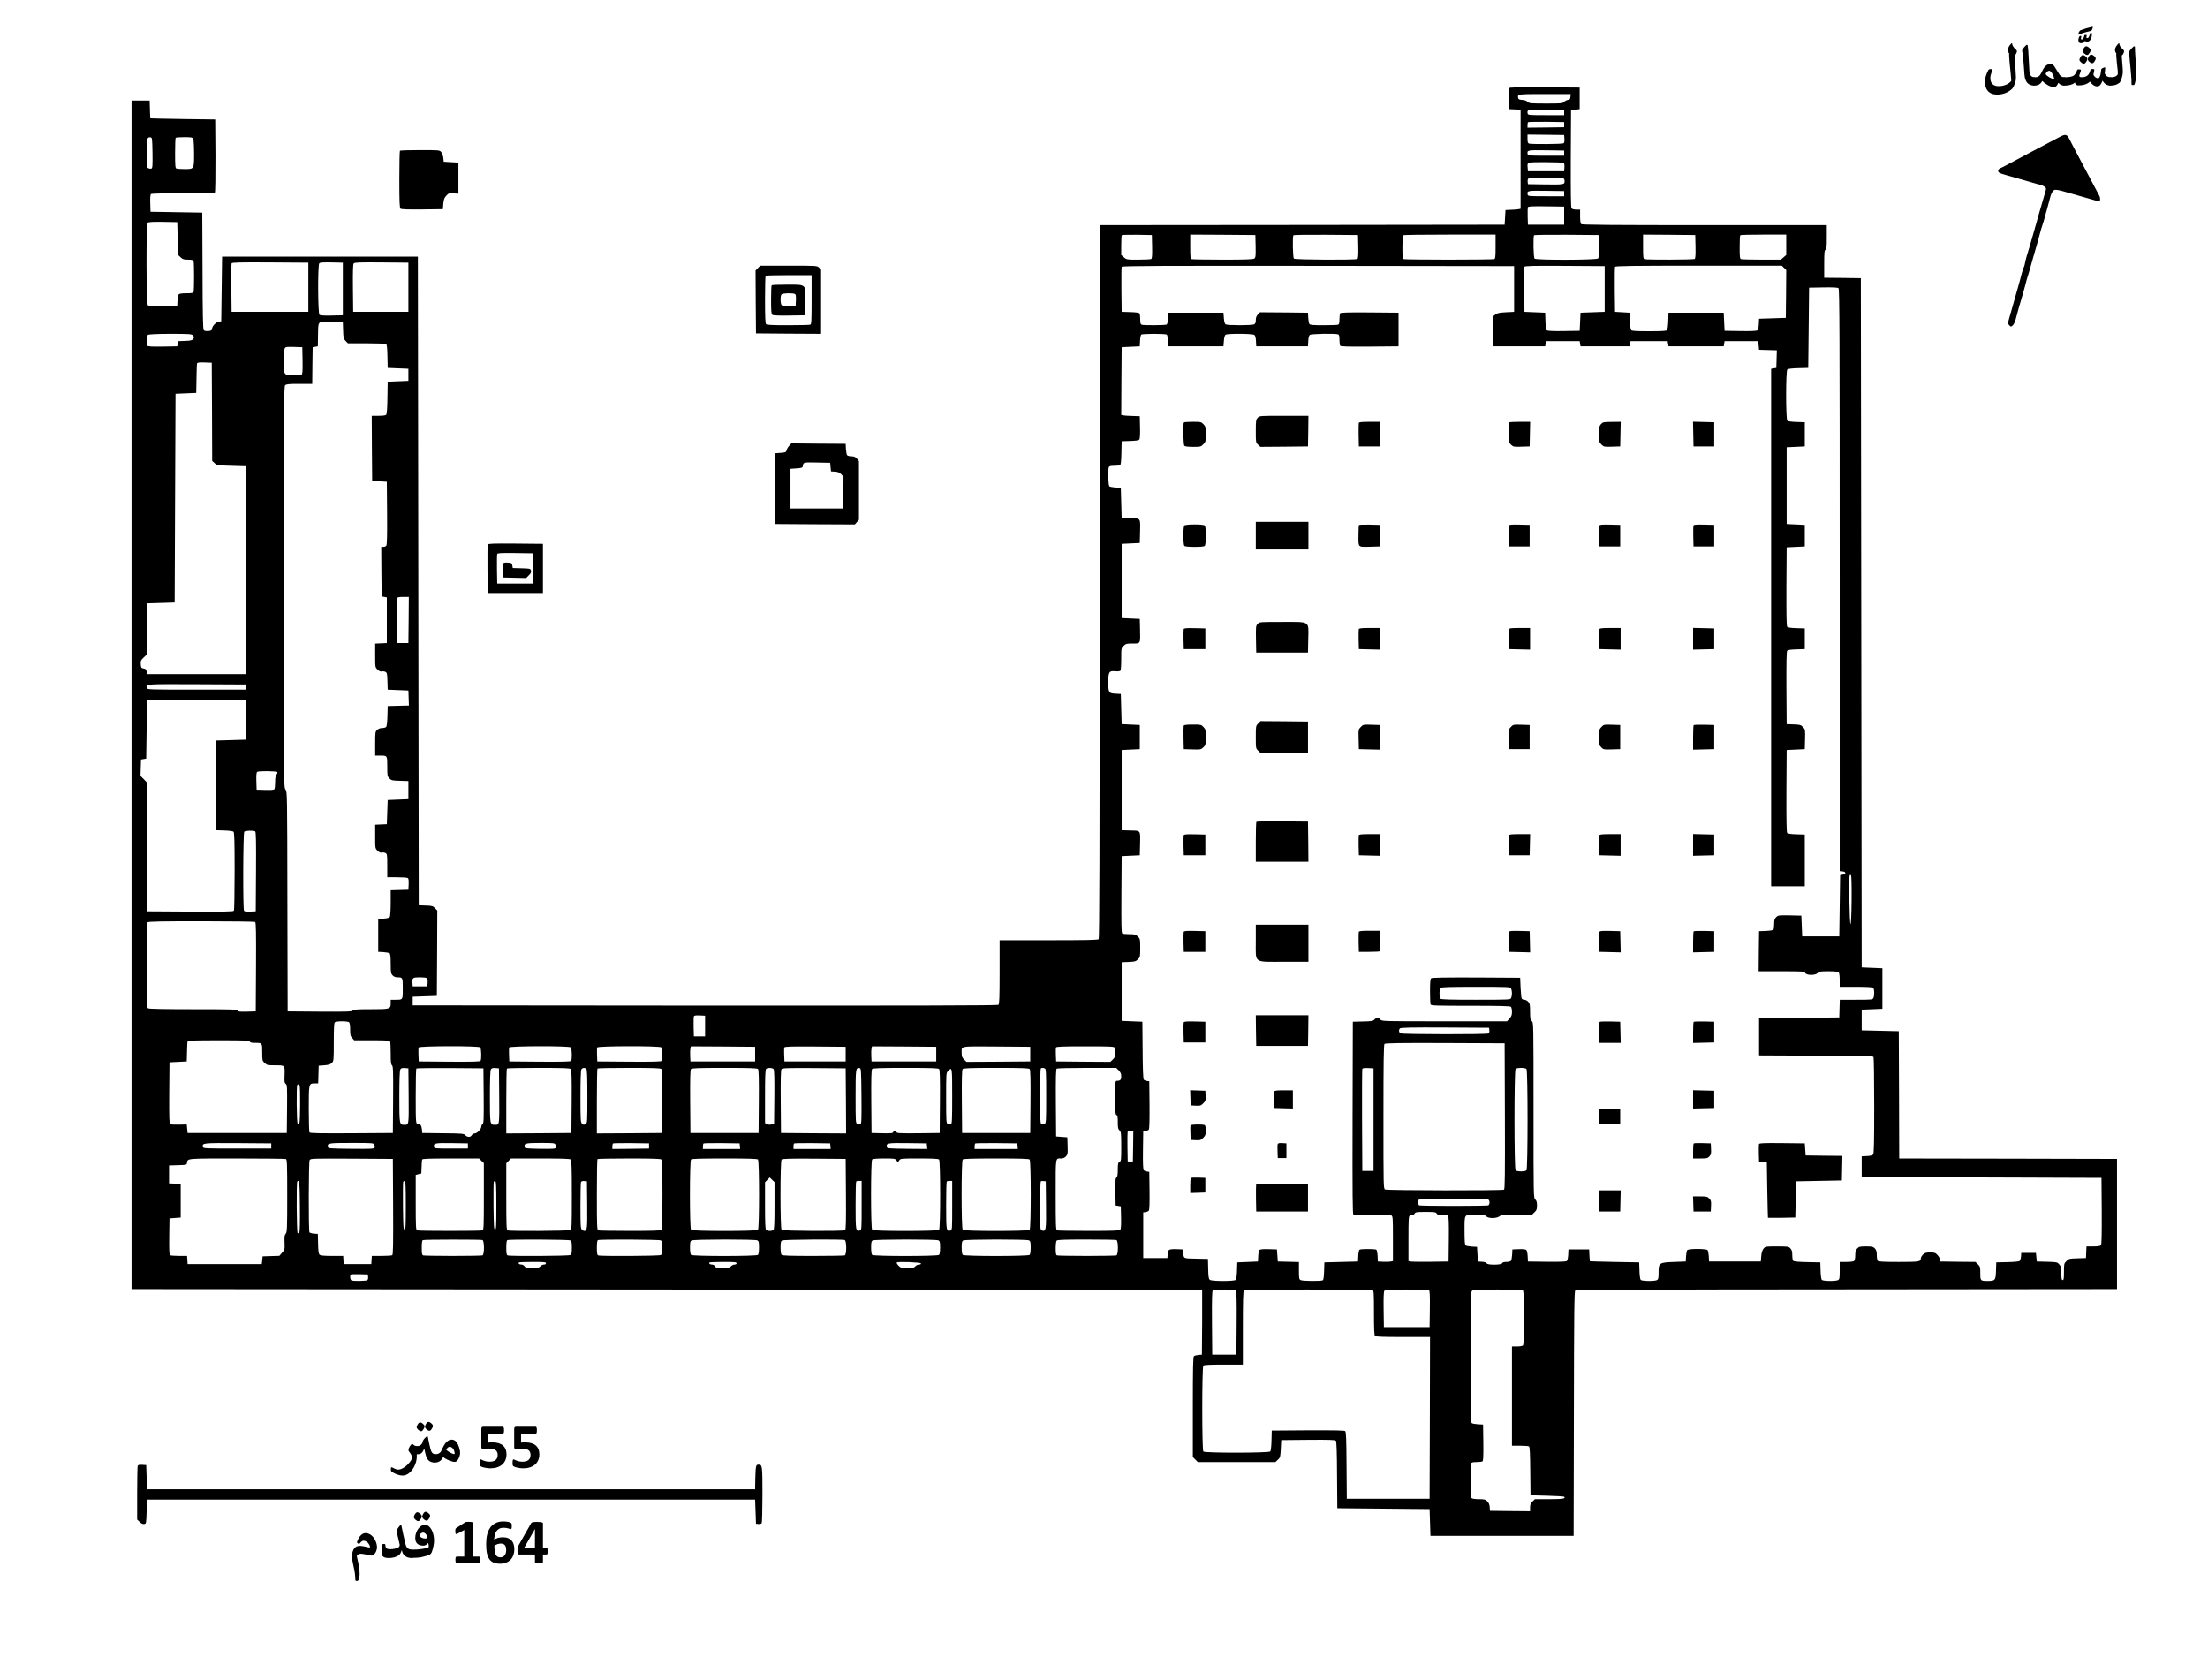 <?xml version="1.0" encoding="UTF-8" standalone="no"?>
<svg
   xmlns:dc="http://purl.org/dc/elements/1.1/"
   xmlns:cc="http://creativecommons.org/ns#"
   xmlns:rdf="http://www.w3.org/1999/02/22-rdf-syntax-ns#"
   xmlns:svg="http://www.w3.org/2000/svg"
   xmlns="http://www.w3.org/2000/svg"
   xmlns:sodipodi="http://sodipodi.sourceforge.net/DTD/sodipodi-0.dtd"
   xmlns:inkscape="http://www.inkscape.org/namespaces/inkscape"
   version="1.0"
   width="2560pt"
   height="1948pt"
   viewBox="0 0 2560 1948"
   preserveAspectRatio="xMidYMid meet"
   id="svg150"
   sodipodi:docname="Al-Qibli_Mosque's_plan (2).svg"
   inkscape:version="0.92.4 (5da689c313, 2019-01-14)">
  <defs
     id="defs154" />
  <sodipodi:namedview
     pagecolor="#ffffff"
     bordercolor="#666666"
     borderopacity="1"
     objecttolerance="10"
     gridtolerance="10"
     guidetolerance="10"
     inkscape:pageopacity="0"
     inkscape:pageshadow="2"
     inkscape:window-width="1920"
     inkscape:window-height="986"
     id="namedview152"
     showgrid="false"
     inkscape:zoom="0.7268994"
     inkscape:cx="757.28994"
     inkscape:cy="471.09474"
     inkscape:window-x="-11"
     inkscape:window-y="-11"
     inkscape:window-maximized="1"
     inkscape:current-layer="svg150" />
  <g
     transform="translate(0,1948) scale(0.1,-0.1)"
     fill="#000000"
     stroke="none"
     id="g148">
    <path
       d="m 23341.396,15714.008 c 9,10 24,43 31,72 17,67 47,173 74,263 12,38 27,95 35,125 7,30 18,68 23,85 10,27 27,87 67,230 7,27 22,79 33,115 11,36 30,103 42,150 12,47 28,101 35,120 7,19 18,55 24,80 7,25 21,76 32,115 11,38 26,94 33,123 7,29 22,62 32,73 23,25 33,23 244,-38 206,-59 289,-83 294,-83 11,0 12,42 2,62 -54,100 -127,240 -174,328 -30,58 -78,148 -106,200 -27,52 -59,112 -69,133 -30,59 -45,62 -118,23 -155,-81 -270,-142 -349,-184 -242,-130 -307,-164 -333,-175 -31,-13 -36,-42 -9,-56 9,-5 42,-16 72,-24 73,-20 219,-62 300,-86 36,-11 78,-23 95,-26 16,-3 40,-14 53,-23 21,-17 22,-19 9,-62 -15,-48 -32,-107 -67,-230 -12,-41 -30,-107 -41,-145 -11,-39 -26,-93 -34,-120 -29,-102 -58,-201 -71,-240 -7,-22 -16,-58 -20,-80 -4,-22 -11,-49 -17,-59 -5,-11 -15,-42 -23,-70 -11,-47 -32,-121 -69,-251 -8,-28 -23,-82 -34,-120 -11,-39 -29,-101 -40,-140 -18,-64 -18,-71 -4,-87 20,-23 26,-22 48,2 z"
       id="path4"
       inkscape:connector-curvature="0" />
    <path
       d="M17494 18457 c-2 -7 -3 -65 -2 -128 l3 -114 68 -3 67 -3 0 -574 0 -575 -22 -5 c-13 -3 -52 -6 -88 -7 l-65 -3 -5 -85 -5 -85 -2347 -3 -2348 -2 0 -4133 c0 -3201 -3 -4136 -12 -4145 -9 -9 -152 -12 -580 -12 l-568 0 0 -369 c0 -298 -3 -371 -14 -380 -10 -8 -905 -10 -3402 -9 l-3389 3 0 50 0 50 140 5 140 5 3 494 2 495 -26 27 c-25 26 -34 29 -108 31 l-81 3 -5 3760 -5 3760 -1135 0 -1135 0 -5 -375 -5 -375 -26 -3 c-32 -4 -76 -48 -81 -82 -3 -21 -9 -25 -44 -28 -26 -2 -45 2 -52 11 -9 10 -13 196 -14 688 l-3 674 -300 5 -300 5 -3 99 c-2 73 1 102 10 108 7 4 174 8 372 7 197 0 363 4 367 8 5 5 8 195 7 429 l-3 419 -375 5 c-206 3 -376 7 -377 8 -1 1 -4 48 -5 105 l-3 102 -105 0 -105 0 0 -6890 0 -6890 6205 -5 c3413 -3 6206 -6 6208 -8 1 -1 1 -170 0 -374 l-3 -373 -40 -3 c-22 -2 -45 -8 -52 -14 -10 -8 -13 -135 -13 -590 l0 -580 29 -29 29 -29 450 0 449 0 29 27 c27 25 29 32 34 127 l5 101 311 3 c252 2 313 0 323 -11 7 -10 12 -132 13 -398 l3 -384 535 -5 535 -5 5 -155 5 -155 830 0 830 0 3 1416 c2 1173 4 1419 16 1428 9 8 855 12 3147 13 l3134 3 0 755 0 755 -1262 3 -1263 2 -2 738 -3 737 -215 5 -215 5 0 120 0 120 120 5 120 5 0 235 0 235 -120 5 -120 5 -5 3995 -5 3995 -212 3 -213 2 0 159 c0 132 3 160 15 165 12 4 15 30 15 146 l0 140 -1418 0 c-1090 0 -1421 3 -1430 12 -7 7 -12 43 -12 90 l0 78 -44 0 c-25 0 -48 6 -55 14 -8 9 -10 169 -9 577 l3 564 50 5 50 5 0 125 0 125 -408 3 c-331 2 -409 0 -413 -11z m714 -99 c-2 -27 -8 -34 -29 -36 -15 -2 -35 -12 -45 -23 -16 -18 -32 -19 -210 -19 -178 0 -195 2 -211 19 -12 12 -35 21 -63 23 -34 2 -46 7 -48 21 -9 47 -11 47 308 47 l301 0 -3 -32z m-73 -183 l0 -30 -210 0 c-194 0 -210 1 -213 18 -9 47 -5 48 215 45 l208 -3 0 -30z m0 -140 l0 -30 -212 -3 -213 -2 0 28 c0 16 3 32 7 36 4 3 99 5 212 4 l206 -3 0 -30z m3 -164 c2 -28 -1 -47 -10 -52 -15 -10 -378 -12 -402 -3 -12 4 -16 20 -16 55 l0 49 213 -2 212 -3 3 -44z m-16370 -162 c2 -154 0 -177 -13 -183 -9 -3 -25 -1 -36 4 -18 10 -19 23 -19 173 0 171 5 191 45 185 19 -3 20 -11 23 -179z m472 162 c5 -11 10 -85 10 -170 0 -183 1 -181 -110 -181 -43 0 -85 3 -94 6 -14 5 -16 31 -16 178 0 95 3 176 7 179 3 4 48 7 99 7 82 0 95 -2 104 -19z m15895 -166 l0 -30 -210 0 c-194 0 -210 1 -213 18 -9 47 -5 48 215 45 l208 -3 0 -30z m-7 -114 c9 -5 12 -24 10 -52 l-3 -44 -210 0 -210 0 -3 39 c-6 68 -14 66 205 66 109 0 204 -4 211 -9z m-4 -177 c10 -4 16 -18 16 -35 0 -39 -9 -40 -235 -37 l-190 3 -3 29 c-2 16 2 32 10 37 15 10 378 12 402 3z m11 -179 l0 -30 -210 0 c-194 0 -210 1 -213 18 -9 47 -5 48 215 45 l208 -3 0 -30z m0 -255 l0 -105 -210 0 -210 0 -3 94 c-1 52 0 101 2 108 5 11 47 13 213 11 l208 -3 0 -105z m-16075 -266 l5 -190 29 -27 c24 -23 38 -27 86 -27 44 0 59 -4 64 -16 8 -20 8 -338 0 -358 -5 -13 -22 -16 -84 -16 -51 0 -81 -4 -88 -13 -6 -7 -12 -40 -14 -72 l-3 -60 -164 -3 c-112 -2 -168 1 -177 9 -19 16 -21 938 -2 957 9 9 58 12 178 10 l165 -3 5 -191z m11298 -93 c2 -101 -1 -136 -10 -143 -7 -4 -74 -8 -149 -8 -135 0 -137 0 -168 27 l-31 27 0 112 c0 61 3 114 7 118 4 3 84 5 177 4 l171 -3 3 -134z m1200 4 c2 -113 0 -131 -15 -142 -13 -10 -101 -13 -364 -13 -191 0 -354 3 -363 6 -14 5 -16 28 -16 145 l0 139 378 -2 377 -3 3 -130z m1190 -4 c2 -101 -1 -136 -10 -143 -22 -13 -722 -10 -736 4 -13 13 -18 259 -5 271 4 4 173 6 377 5 l371 -3 3 -134z m1592 0 c0 -117 -2 -140 -16 -145 -9 -3 -244 -6 -524 -6 -280 0 -515 3 -524 6 -14 5 -16 27 -16 138 0 73 3 136 7 139 3 4 246 7 540 7 l533 0 0 -139z m1198 5 c2 -86 -1 -133 -9 -142 -16 -19 -718 -21 -737 -2 -13 13 -18 259 -5 271 4 4 173 6 377 5 l371 -3 3 -129z m1120 -5 c2 -101 -1 -136 -10 -143 -15 -9 -558 -11 -582 -2 -14 5 -16 28 -16 145 l0 139 303 -2 302 -3 3 -134z m1052 21 l0 -118 -31 -27 -31 -27 -223 0 c-123 0 -230 3 -239 6 -14 5 -16 27 -16 138 0 73 3 136 7 139 3 4 125 7 270 7 l263 0 0 -118z m-17135 -492 l0 -285 -445 0 -445 0 -3 275 c-1 151 0 280 3 287 3 11 96 13 447 11 l443 -3 0 -285z m400 -20 l0 -305 -129 -3 c-86 -2 -133 1 -142 9 -19 16 -21 578 -2 597 9 9 50 12 143 10 l130 -3 0 -305z m760 20 l0 -285 -320 0 -320 0 -3 274 c-2 195 1 278 9 287 10 12 67 14 323 12 l311 -3 0 -285z m12820 -20 l0 -265 -95 -5 c-78 -4 -101 -9 -123 -27 l-27 -21 2 -174 3 -173 300 0 300 0 5 30 5 30 195 0 195 0 5 -30 5 -30 285 0 285 0 5 30 5 30 215 0 215 0 5 -30 5 -30 320 0 320 0 5 30 5 30 195 0 195 0 5 -50 5 -50 103 -3 103 -3 -3 -102 -3 -102 -30 -5 -30 -5 0 -3000 0 -3000 195 0 195 0 0 300 0 300 -97 3 c-65 2 -100 7 -107 16 -8 9 -10 153 -9 487 l3 474 105 5 105 5 3 114 c3 112 2 115 -24 142 -25 26 -34 28 -108 31 l-81 3 -3 419 c-1 294 1 423 9 432 7 9 42 14 107 16 l97 3 0 120 0 120 -97 3 c-65 2 -100 7 -107 16 -8 9 -10 147 -9 467 l3 454 105 5 105 5 0 125 0 125 -105 5 -105 5 0 445 0 445 105 5 105 5 0 140 0 140 -94 3 c-52 1 -101 8 -108 14 -19 15 -19 581 0 596 7 6 64 13 128 14 l114 3 5 465 5 465 164 3 c112 2 168 -1 177 -9 12 -10 14 -525 14 -3385 l0 -3373 33 -3 c42 -4 43 -31 2 -38 l-30 -5 -5 -355 -5 -355 -215 0 -215 0 -5 120 -5 120 -133 3 c-127 2 -135 2 -158 -20 -19 -19 -24 -33 -24 -78 0 -30 -4 -60 -8 -67 -5 -7 -39 -13 -87 -15 l-80 -3 -3 -232 -2 -233 264 0 c255 0 266 -1 276 -20 16 -29 119 -29 145 0 16 18 31 20 125 20 69 0 110 -4 118 -12 7 -7 12 -43 12 -90 l0 -78 188 0 c133 0 192 -4 200 -12 15 -15 16 -92 2 -119 -10 -18 -23 -19 -200 -19 l-189 0 -3 -102 -3 -103 -465 -5 -465 -5 0 -215 0 -215 659 -3 c513 -2 662 -5 668 -15 4 -6 8 -260 8 -563 0 -425 -3 -554 -12 -567 -9 -11 -31 -17 -73 -19 l-60 -3 0 -120 0 -120 1390 -5 1390 -5 3 -384 c1 -275 -1 -388 -9 -397 -8 -10 -36 -14 -90 -14 l-78 0 -3 -67 -3 -68 -99 -3 c-93 -3 -100 -4 -127 -32 -28 -27 -29 -32 -29 -124 0 -79 -3 -96 -15 -96 -12 0 -15 15 -15 78 -1 67 -4 81 -25 104 -23 26 -27 27 -142 30 l-118 3 -5 50 -5 50 -85 0 -85 0 -3 -42 c-2 -23 -9 -46 -16 -52 -7 -6 -71 -12 -142 -13 l-129 -3 -3 -95 c-3 -112 -9 -120 -93 -120 -88 0 -89 1 -89 89 0 71 -2 79 -28 104 l-28 27 -204 2 -205 3 -3 25 c-2 14 -15 37 -30 52 -22 24 -33 28 -83 28 -49 0 -62 -4 -84 -25 -14 -14 -25 -34 -25 -43 0 -39 -16 -42 -255 -42 -166 0 -234 3 -243 12 -7 7 -12 36 -12 66 0 42 -5 59 -22 78 -21 21 -32 24 -103 24 -71 0 -82 -3 -102 -24 -18 -19 -23 -36 -23 -78 0 -30 -5 -59 -12 -66 -7 -7 -43 -12 -90 -12 l-78 0 0 -100 c0 -88 -2 -100 -19 -110 -29 -15 -176 -13 -189 3 -6 7 -13 56 -14 108 l-3 94 -149 3 c-90 1 -155 7 -163 14 -8 6 -13 32 -13 66 0 43 -5 61 -22 79 -20 22 -28 23 -156 23 -134 0 -134 0 -156 -27 -14 -18 -23 -47 -26 -88 l-5 -60 -300 0 -300 0 -3 60 c-2 32 -8 65 -14 72 -15 18 -221 18 -236 0 -6 -7 -12 -40 -14 -72 l-3 -60 -135 -5 c-174 -6 -180 -11 -180 -122 0 -66 -3 -79 -19 -88 -29 -15 -176 -13 -189 3 -6 7 -13 56 -14 108 l-3 94 -285 5 c-157 3 -286 7 -287 8 -1 1 -3 32 -5 70 l-3 67 -120 0 -120 0 -3 -62 c-2 -35 -8 -66 -16 -72 -9 -8 -84 -11 -232 -9 l-219 3 -3 62 c-2 36 -8 66 -17 73 -8 6 -42 10 -87 8 l-73 -3 -3 -60 c-2 -32 -8 -65 -14 -72 -6 -7 -30 -13 -53 -13 -29 0 -45 -5 -49 -15 -8 -21 -171 -22 -179 -1 -4 10 -24 16 -54 18 l-48 3 -5 85 -5 85 -60 3 c-32 2 -65 8 -72 14 -10 8 -13 53 -13 174 0 194 -7 184 134 184 83 0 99 -3 116 -20 28 -28 121 -28 158 1 24 19 38 20 200 18 l173 -2 30 29 c25 24 29 35 29 79 0 39 -5 56 -20 70 -20 18 -20 31 -20 1034 0 1004 0 1017 -20 1034 -17 14 -20 29 -20 109 0 80 -3 95 -22 115 -12 13 -32 23 -44 23 -13 0 -26 6 -31 13 -4 6 -10 64 -13 127 l-5 115 -509 3 c-367 1 -513 -1 -522 -9 -11 -9 -14 -45 -14 -149 0 -76 3 -145 6 -154 5 -14 56 -16 463 -16 342 0 460 -3 469 -12 7 -7 12 -33 12 -58 0 -37 -6 -53 -28 -78 l-29 -32 -725 0 c-712 0 -725 0 -743 20 -23 25 -47 25 -70 0 -15 -17 -33 -20 -134 -22 l-116 -3 -3 -1117 c-2 -891 0 -1118 10 -1118 7 -1 104 0 215 0 127 0 210 -3 223 -10 19 -10 20 -21 20 -270 l0 -260 -23 -5 c-12 -3 -52 -5 -87 -3 l-65 3 -3 65 c-2 36 -8 68 -15 72 -16 10 -178 10 -194 0 -7 -4 -13 -36 -15 -72 l-3 -65 -195 -5 -195 -5 -3 -100 c-2 -64 -7 -102 -15 -107 -18 -12 -235 -10 -258 2 -17 10 -19 22 -19 110 l0 99 -122 3 -123 3 -5 70 -5 70 -94 3 c-58 2 -98 -1 -107 -8 -8 -7 -14 -37 -16 -73 l-3 -62 -120 -5 -120 -5 -3 -94 c-1 -52 -8 -101 -14 -108 -15 -18 -277 -18 -301 0 -13 10 -17 33 -19 127 l-3 115 -137 3 c-153 3 -143 -2 -150 77 l-3 30 -73 3 c-44 2 -79 -2 -87 -8 -8 -7 -15 -30 -17 -53 l-3 -42 -140 0 -140 0 0 265 0 265 27 3 c14 2 31 9 37 16 8 9 11 85 9 232 l-3 219 -27 3 c-14 2 -31 9 -37 16 -8 9 -11 85 -9 232 l3 219 27 3 c14 2 31 9 37 16 8 9 10 101 9 287 l-3 274 -27 3 c-14 2 -31 9 -37 16 -7 8 -12 129 -13 342 l-3 329 -120 5 -120 5 0 340 0 340 80 3 c71 3 83 6 107 29 27 26 28 30 28 133 0 103 -1 107 -28 133 -25 24 -36 27 -98 27 -38 0 -75 4 -82 8 -10 7 -12 104 -10 453 l3 444 105 5 105 5 3 120 c4 175 11 164 -111 167 l-102 3 0 465 0 465 105 5 105 5 0 140 0 140 -105 5 -105 5 -5 175 -5 175 -60 3 c-80 4 -85 12 -85 133 0 120 9 134 81 127 27 -3 53 0 59 6 6 6 10 61 10 136 0 125 0 126 28 153 26 25 35 27 105 27 92 0 89 -7 85 165 l-3 120 -105 5 -105 5 0 430 0 430 105 5 105 5 3 120 c4 175 11 164 -111 167 l-102 3 -5 175 -5 175 -60 3 c-32 2 -65 8 -72 14 -14 11 -19 191 -7 222 5 12 20 16 63 16 31 0 61 4 68 8 9 5 13 50 15 142 l3 135 97 3 c66 2 100 7 107 16 8 9 11 58 9 142 l-3 129 -85 3 c-47 1 -95 4 -108 7 l-22 5 2 393 3 392 105 5 105 5 3 65 c2 36 8 68 15 72 7 4 73 8 147 8 74 0 140 -4 147 -8 7 -4 13 -36 15 -72 l3 -65 320 0 320 0 5 63 c3 40 10 66 20 72 23 15 313 13 333 -2 11 -9 17 -31 19 -73 l3 -60 300 0 300 0 3 60 c2 42 8 64 19 73 18 13 296 18 327 6 12 -5 16 -20 16 -63 0 -31 4 -62 8 -69 7 -9 82 -12 343 -10 l334 3 0 195 0 195 -334 3 c-261 2 -336 -1 -343 -10 -4 -7 -8 -38 -8 -69 0 -43 -4 -58 -16 -63 -9 -3 -84 -6 -169 -6 -112 0 -155 3 -163 13 -6 7 -12 40 -14 72 l-3 60 -279 3 -278 2 -24 -25 c-17 -18 -24 -38 -24 -65 0 -29 -5 -42 -19 -50 -25 -13 -311 -13 -331 0 -10 6 -17 32 -20 72 l-5 63 -320 0 -320 0 -3 -65 c-2 -36 -8 -68 -15 -72 -14 -9 -268 -11 -291 -2 -12 5 -16 20 -16 63 0 31 -4 61 -8 68 -5 8 -43 13 -107 15 l-100 3 -3 255 c-1 140 0 260 3 267 3 11 448 13 2277 11 l2273 -3 0 -265z m1050 0 l0 -265 -140 -5 -140 -5 -5 -105 -5 -105 -184 -3 c-124 -2 -188 1 -197 9 -9 7 -14 42 -16 107 l-3 97 -120 5 -120 5 -3 255 c-1 140 0 260 3 267 3 11 99 13 467 11 l463 -3 0 -265z m2080 244 l25 -25 -2 -277 -3 -277 -155 -5 -155 -5 -3 -62 c-2 -36 -8 -66 -16 -72 -9 -8 -74 -11 -197 -9 l-184 3 -5 105 -5 105 -320 0 -320 0 -3 -94 c-1 -52 -8 -101 -14 -108 -8 -10 -58 -13 -208 -13 -150 0 -200 3 -208 13 -6 7 -13 56 -14 108 l-3 94 -85 5 -85 5 -3 255 c-1 140 0 260 3 267 3 10 200 13 969 13 l965 0 26 -26z m-16707 -724 c3 -87 5 -97 29 -122 l27 -28 215 0 c119 0 221 -4 228 -8 9 -5 13 -50 15 -142 l3 -135 120 -5 120 -5 0 -70 0 -70 -120 -5 -120 -5 -3 -184 c-1 -115 -7 -189 -13 -198 -8 -9 -37 -13 -90 -13 l-79 0 2 -377 3 -378 85 -5 85 -5 3 -364 c2 -260 -1 -368 -9 -377 -6 -8 -22 -14 -35 -14 l-24 0 2 -287 3 -288 30 -5 30 -5 0 -265 0 -265 -67 -3 -68 -3 0 -138 c0 -137 0 -137 28 -164 19 -18 34 -25 49 -21 11 3 30 1 42 -5 18 -10 21 -22 23 -109 l3 -97 120 -5 120 -5 3 -87 3 -87 -123 -3 -123 -3 -3 -114 c-1 -64 -8 -121 -14 -128 -6 -7 -26 -13 -46 -13 -23 0 -44 -8 -59 -22 -22 -20 -23 -28 -23 -160 l0 -138 54 0 c88 0 86 3 86 -126 0 -107 1 -114 25 -138 23 -23 34 -26 123 -28 l97 -3 0 -105 0 -105 -120 -5 -120 -5 -5 -140 -5 -140 -67 -3 -68 -3 0 -138 c0 -137 0 -137 28 -164 19 -18 34 -25 49 -21 11 3 30 1 42 -5 20 -11 21 -20 21 -146 l0 -135 113 0 c61 0 118 -4 125 -9 9 -5 12 -27 10 -72 l-3 -64 -102 -3 -103 -3 0 -147 c0 -81 -5 -154 -10 -162 -6 -10 -32 -17 -72 -20 l-63 -5 0 -190 0 -190 60 -3 c32 -2 65 -8 72 -14 9 -7 13 -43 13 -121 0 -100 2 -113 22 -134 14 -15 33 -23 54 -23 64 0 64 -1 64 -130 0 -134 3 -130 -86 -130 l-54 0 0 -39 c0 -69 -6 -71 -229 -71 -165 0 -201 -3 -211 -15 -11 -13 -63 -15 -384 -13 l-371 3 -3 1273 c-2 1256 -2 1274 -22 1299 -20 26 -20 42 -20 2349 0 2098 2 2324 16 2338 13 13 42 16 165 16 l149 0 2 212 3 213 30 5 30 5 2 120 c4 183 -11 166 151 163 l137 -3 3 -95z m-1744 -56 c19 -19 20 -25 4 -47 -10 -12 -32 -17 -93 -19 l-80 -3 -5 -30 -5 -30 -169 -3 c-129 -2 -171 1 -178 10 -4 7 -8 36 -8 65 0 39 4 55 18 62 10 6 113 11 259 11 207 0 244 -2 257 -16z m1274 -293 c2 -117 -1 -156 -10 -163 -7 -4 -50 -8 -95 -8 -113 0 -113 0 -113 161 0 72 5 139 11 150 9 18 19 19 107 17 l97 -3 3 -154z m-1050 -595 l2 -569 28 -26 c26 -25 31 -26 197 -31 l170 -5 0 -1205 0 -1205 -575 0 -575 0 -5 30 c-4 24 -11 31 -35 35 -27 5 -30 9 -33 49 -3 39 1 47 32 77 l36 34 2 297 3 298 160 5 160 5 5 1210 5 1210 120 5 120 5 3 165 c1 91 4 171 7 178 3 9 27 12 87 10 l83 -3 3 -569z m2280 -2413 l-3 -268 -65 0 -65 0 -3 255 c-1 140 0 260 3 267 3 9 26 13 70 13 l65 0 -2 -267z m-1883 -778 l0 -30 -575 0 c-546 0 -575 1 -578 18 -10 49 -33 47 580 45 l573 -3 0 -30z m0 -380 l0 -230 -175 -5 -175 -5 0 -520 0 -520 94 -3 c52 -1 101 -8 108 -14 10 -8 13 -102 13 -457 0 -245 -4 -452 -8 -459 -7 -10 -115 -12 -508 -10 l-499 3 -3 749 -2 748 -35 37 -36 36 3 95 3 95 30 5 30 5 5 340 c3 187 7 341 8 343 1 1 260 1 575 0 l572 -3 0 -230z m360 -606 c4 -5 0 -18 -9 -28 -11 -12 -16 -38 -16 -87 0 -38 -4 -75 -8 -82 -6 -9 -35 -12 -108 -10 l-99 3 -3 99 c-2 73 1 102 10 108 20 12 226 10 233 -3z m-257 -687 c10 -7 12 -107 10 -468 l-3 -459 -64 -3 c-45 -2 -67 1 -72 10 -14 22 -11 902 3 916 13 13 106 16 126 4z m18510 -798 c-2 -180 -7 -278 -13 -277 -11 3 -20 536 -10 562 4 9 9 11 15 5 7 -7 9 -116 8 -290z m-18510 -252 c10 -7 12 -118 10 -523 l-3 -514 -103 -3 c-85 -2 -103 0 -108 13 -5 13 -66 15 -511 15 -328 0 -511 4 -524 10 -18 10 -19 26 -19 498 0 366 3 491 12 500 9 9 161 12 623 12 335 0 616 -4 623 -8z m1990 -651 c9 -5 12 -24 10 -52 l-3 -44 -85 0 -85 0 -3 44 c-4 55 4 61 88 61 36 0 71 -4 78 -9z m12572 -120 c5 -11 10 -36 10 -56 0 -20 -5 -45 -10 -56 -10 -18 -25 -19 -408 -19 -296 0 -401 3 -410 12 -7 7 -12 35 -12 63 0 28 5 56 12 63 9 9 114 12 410 12 383 0 398 -1 408 -19z m-9345 -436 l0 -120 -65 0 -65 0 -3 109 c-1 61 0 116 3 123 3 10 22 13 67 11 l63 -3 0 -120z m-4127 43 c7 -7 12 -41 12 -84 0 -63 3 -77 24 -98 l23 -26 206 0 c178 0 206 -2 211 -16 3 -9 6 -71 6 -139 0 -97 3 -125 15 -135 13 -11 15 -64 13 -399 l-3 -386 -479 -3 c-377 -2 -481 0 -488 10 -4 7 -8 131 -8 275 0 294 0 293 70 293 l39 0 3 103 3 102 65 5 c50 4 70 10 88 28 21 21 22 27 22 240 0 156 3 221 12 230 7 7 41 12 83 12 42 0 76 -5 83 -12z m13220 -92 c2 -16 -2 -32 -10 -37 -20 -13 -995 -11 -1019 1 -21 12 -25 40 -7 58 9 9 134 12 523 10 l510 -3 3 -29z m-14372 -131 c5 -11 21 -15 59 -15 86 0 85 1 85 -109 0 -93 1 -98 28 -124 27 -25 34 -27 124 -27 114 0 111 3 107 -122 -3 -67 -1 -82 14 -93 16 -11 17 -36 15 -291 l-3 -279 -575 0 -575 0 -5 50 -5 49 -90 -2 c-49 -1 -96 1 -103 6 -9 6 -12 86 -10 363 l3 354 100 5 100 5 3 110 c1 61 4 116 7 123 3 9 85 12 360 12 307 0 356 -2 361 -15z m14552 -864 c2 -669 0 -846 -10 -853 -20 -12 -1355 -10 -1379 2 -19 10 -19 30 -19 843 0 637 3 836 12 845 9 9 174 12 703 10 l690 -3 3 -844z m-11880 797 c13 -13 16 -136 4 -156 -7 -9 -86 -12 -363 -10 l-354 3 -3 74 c-2 41 -1 80 2 88 7 18 695 20 714 1z m1050 0 c13 -13 16 -136 4 -156 -7 -9 -86 -12 -363 -10 l-354 3 -3 74 c-2 41 -1 80 2 88 7 18 695 20 714 1z m1050 0 c13 -13 16 -136 4 -156 -7 -9 -89 -12 -378 -10 l-369 3 -3 74 c-2 41 -1 80 2 88 7 18 725 20 744 1z m1087 -78 l0 -85 -375 0 -375 0 -3 65 c-2 35 0 75 3 87 l5 23 373 -2 372 -3 0 -85z m1050 0 l0 -85 -355 0 -355 0 -3 74 c-2 41 -1 80 2 88 5 11 69 13 358 11 l353 -3 0 -85z m1050 0 l0 -85 -375 0 -375 0 -3 65 c-2 35 0 75 3 87 l5 23 373 -2 372 -3 0 -85z m1090 0 l0 -85 -369 -3 -370 -2 -28 27 c-23 22 -28 35 -28 74 0 86 -36 80 404 77 l391 -3 0 -85z m979 74 c3 -9 6 -37 6 -63 0 -39 -5 -52 -28 -74 l-28 -27 -315 2 -314 3 -3 74 c-2 41 -1 80 2 88 4 10 69 13 340 13 295 0 335 -2 340 -16z m-8186 -558 c2 -344 4 -336 -50 -336 -57 0 -58 4 -58 326 0 190 4 302 11 315 8 16 19 19 52 17 l42 -3 3 -319z m870 -1 c2 -276 0 -320 -13 -328 -8 -4 -15 -18 -15 -29 0 -29 -48 -78 -77 -78 -12 0 -27 -9 -33 -20 -14 -26 -52 -26 -75 0 -17 18 -33 20 -259 22 l-241 3 -3 40 c-4 42 -17 66 -36 64 -36 -4 -36 -6 -36 319 0 175 3 322 7 325 4 4 180 6 392 5 l386 -3 3 -320z m180 1 c2 -344 4 -336 -50 -336 -57 0 -58 4 -58 326 0 190 4 302 11 315 8 16 19 19 52 17 l42 -3 3 -319z m831 310 c8 -9 11 -117 9 -377 l-3 -364 -377 -3 -378 -2 0 373 c0 206 3 377 7 380 3 4 169 7 368 7 295 0 365 -3 374 -14z m179 2 c9 -9 12 -94 12 -320 0 -294 -1 -308 -19 -318 -25 -13 -27 -13 -45 6 -14 13 -16 56 -16 310 0 185 4 303 10 315 12 21 40 25 58 7z m871 -2 c8 -9 11 -117 9 -377 l-3 -364 -377 -3 -378 -2 0 373 c0 206 3 377 7 380 3 4 169 7 368 7 295 0 365 -3 374 -14z m1120 0 c8 -9 11 -117 9 -377 l-3 -364 -395 0 -395 0 -3 364 c-2 260 1 368 9 377 9 11 82 14 389 14 307 0 380 -3 389 -14z m180 0 c8 -9 11 -103 9 -322 l-3 -309 -27 -9 c-18 -7 -35 -6 -53 2 l-25 12 0 308 c0 226 3 311 12 320 16 16 73 15 87 -2z m839 -369 l2 -377 -377 2 -378 3 -3 364 c-2 262 1 368 9 377 10 12 76 14 378 12 l366 -3 3 -378z m180 57 c2 -286 1 -322 -14 -328 -8 -3 -24 -1 -35 4 -18 10 -19 25 -19 318 0 324 2 336 45 330 19 -3 20 -11 23 -324z m901 312 c8 -9 11 -117 9 -377 l-3 -364 -248 -3 c-214 -2 -248 0 -253 13 -8 19 -30 19 -38 0 -5 -13 -26 -15 -128 -13 l-123 3 -3 364 c-2 260 1 368 9 377 9 11 82 14 389 14 307 0 380 -3 389 -14z m1050 0 c8 -9 11 -117 9 -377 l-3 -364 -395 0 -395 0 -3 364 c-2 260 1 368 9 377 9 11 82 14 389 14 307 0 380 -3 389 -14z m175 8 c14 -5 16 -43 16 -320 0 -299 -1 -314 -19 -324 -11 -5 -27 -7 -35 -4 -14 5 -16 44 -16 323 0 175 3 321 7 324 8 9 27 9 47 1z m857 -23 c22 -23 29 -39 29 -69 0 -41 -11 -52 -51 -52 -18 0 -19 -9 -19 -195 0 -165 2 -197 15 -201 12 -5 15 -24 15 -84 0 -64 3 -80 20 -95 18 -17 20 -31 20 -186 0 -158 -1 -169 -20 -179 -17 -9 -20 -21 -20 -89 0 -58 -4 -82 -15 -91 -13 -11 -15 -39 -13 -169 l3 -156 30 -5 30 -5 3 -129 c2 -86 -1 -133 -9 -142 -9 -11 -75 -14 -364 -14 -195 0 -360 3 -369 6 -14 5 -16 51 -16 414 0 450 -5 420 64 420 21 0 40 8 55 24 20 21 22 32 19 122 l-3 99 -65 5 -65 5 -3 389 c-2 305 1 391 10 398 7 4 165 8 351 8 l339 0 29 -29z m2954 -571 l0 -595 -65 0 -65 0 -3 585 c-1 322 0 591 3 598 3 9 23 12 67 10 l63 -3 0 -595z m1773 588 c17 -17 17 -1159 0 -1176 -7 -7 -35 -12 -63 -12 -28 0 -56 5 -63 12 -17 17 -17 1159 0 1176 7 7 35 12 63 12 28 0 56 -5 63 -12z m-6658 -317 c0 -281 -2 -320 -16 -325 -8 -3 -24 -1 -35 4 -18 10 -19 25 -19 302 0 288 0 291 23 313 47 48 47 46 47 -294z m-7566 123 c9 -25 7 -417 -3 -433 -5 -7 -14 -10 -20 -7 -12 8 -16 437 -4 449 11 11 20 8 27 -9z m9664 -701 l-3 -178 -30 0 -30 0 -3 165 c-1 90 0 170 2 177 3 7 19 13 36 13 l30 0 -2 -177z m-9993 2 l0 -30 -395 0 c-372 0 -395 1 -398 18 -9 47 -5 47 407 45 l386 -3 0 -30z m1195 16 c5 -11 7 -27 4 -35 -6 -14 -37 -16 -272 -14 -248 3 -267 4 -270 21 -9 45 6 47 274 47 240 0 254 -1 264 -19z m1085 -16 l0 -30 -195 0 c-179 0 -195 1 -198 18 -9 44 10 48 207 45 l186 -3 0 -30z m1015 16 c5 -11 7 -27 4 -36 -6 -13 -29 -15 -183 -13 -160 3 -176 5 -179 21 -8 42 12 47 184 47 151 0 164 -1 174 -19z m1085 -16 l0 -30 -212 -3 -213 -2 0 28 c0 16 3 32 7 36 4 3 99 5 212 4 l206 -3 0 -30z m1053 -2 l3 -33 -215 0 -216 0 0 28 c0 16 3 32 7 36 4 3 99 5 212 4 l206 -3 3 -32z m1050 0 l3 -33 -215 0 -216 0 0 28 c0 16 3 32 7 36 4 3 99 5 212 4 l206 -3 3 -32z m1120 -1 l3 -32 -233 2 c-215 3 -233 4 -236 21 -9 45 7 48 242 45 l221 -3 3 -33z m1050 1 l3 -33 -250 0 -251 0 0 28 c0 16 3 32 7 36 4 3 115 5 247 4 l241 -3 3 -32z m-8484 -149 c14 -5 16 -52 16 -427 0 -382 -2 -422 -17 -439 -14 -16 -17 -35 -14 -102 3 -81 2 -84 -29 -119 l-31 -36 -97 -3 -97 -3 -5 -45 -5 -45 -430 0 -430 0 -3 48 -3 47 -92 0 c-51 0 -98 4 -105 8 -9 7 -12 57 -10 218 l3 209 65 5 65 5 0 195 0 195 -67 3 -68 3 0 104 0 104 103 3 c100 3 102 3 105 28 8 52 -14 50 577 50 305 0 560 -3 569 -6z m1244 -553 c2 -437 0 -556 -10 -563 -7 -4 -63 -8 -125 -8 l-112 0 -3 -47 -3 -48 -160 0 -160 0 -3 48 -3 47 -128 0 c-86 0 -133 4 -144 13 -13 10 -17 33 -19 127 l-3 115 -45 3 c-24 2 -48 9 -52 15 -12 19 -10 815 2 838 11 19 24 19 488 17 l477 -3 3 -554z m1024 532 l28 -27 0 -387 c0 -344 -2 -388 -16 -393 -20 -8 -738 -8 -758 0 -14 5 -16 43 -16 325 l0 318 33 9 32 8 3 75 c1 41 4 80 7 87 3 9 79 12 332 12 l327 0 28 -27z m1036 15 c9 -9 12 -114 12 -410 0 -383 -1 -398 -19 -408 -21 -11 -697 -15 -725 -4 -14 5 -16 49 -16 392 l0 386 27 28 27 28 341 0 c252 0 344 -3 353 -12z m1050 0 c17 -17 17 -799 0 -816 -9 -9 -104 -12 -364 -12 -194 0 -359 3 -368 6 -14 5 -16 51 -16 413 0 224 3 411 7 414 3 4 169 7 368 7 267 0 364 -3 373 -12z m1120 0 c17 -17 17 -799 0 -816 -17 -17 -759 -17 -776 0 -17 17 -17 799 0 816 9 9 109 12 388 12 279 0 379 -3 388 -12z m1020 -402 c2 -321 0 -411 -10 -418 -22 -13 -722 -10 -736 4 -17 17 -17 799 0 816 9 9 102 12 378 10 l365 -3 3 -409z m586 392 l16 -23 16 23 c16 22 20 22 233 22 155 0 220 -3 229 -12 17 -17 17 -799 0 -816 -17 -17 -759 -17 -776 0 -17 17 -17 799 0 816 8 8 54 12 139 12 120 0 127 -1 143 -22z m1544 10 c17 -17 17 -799 0 -816 -17 -17 -759 -17 -776 0 -17 17 -17 799 0 816 9 9 109 12 388 12 279 0 379 -3 388 -12z m-2958 -533 c0 -197 -3 -274 -12 -283 -16 -16 -70 -16 -86 0 -9 9 -12 85 -12 282 l0 270 27 28 27 28 28 -27 28 -27 0 -271z m-5503 -11 c2 -159 -1 -295 -6 -303 -5 -7 -14 -10 -20 -7 -12 8 -16 587 -4 600 24 24 28 -15 30 -290z m1228 10 c0 -241 -2 -279 -15 -279 -13 0 -15 38 -18 270 -1 148 0 276 3 283 3 8 11 12 18 9 9 -3 12 -68 12 -283z m1050 0 c0 -241 -2 -279 -15 -279 -13 0 -15 38 -18 270 -1 148 0 276 3 283 3 8 11 12 18 9 9 -3 12 -68 12 -283z m1053 7 c2 -276 0 -301 -34 -301 -7 0 -20 7 -28 16 -14 13 -16 52 -16 274 0 142 3 266 6 275 5 11 16 15 38 13 l31 -3 3 -274z m3182 -5 c0 -278 0 -285 -20 -291 -48 -15 -50 -2 -50 290 0 149 3 275 7 278 3 4 19 7 35 7 l28 0 0 -284z m1050 0 c0 -278 0 -285 -20 -291 -48 -15 -50 -2 -50 290 0 149 3 275 7 278 3 4 19 7 35 7 l28 0 0 -284z m1088 3 c3 -296 0 -309 -48 -294 -20 6 -20 13 -20 284 0 153 3 281 7 285 4 4 19 6 33 4 l25 -3 3 -276z m5126 65 c21 -8 21 -60 0 -68 -9 -3 -188 -6 -399 -6 -211 0 -390 3 -399 6 -19 7 -22 60 -3 67 18 8 782 8 801 1z m-597 -162 c9 -16 21 -18 65 -14 40 3 57 0 66 -11 9 -11 12 -80 10 -273 l-3 -259 -210 -3 c-115 -1 -220 0 -232 3 l-23 5 0 260 c0 237 2 260 18 268 9 5 22 7 29 5 6 -2 17 5 23 16 10 19 20 21 128 21 103 0 119 -2 129 -18z m-11063 -308 c23 -9 23 -169 0 -178 -9 -3 -163 -6 -344 -6 -181 0 -335 3 -344 6 -13 5 -16 23 -16 89 0 57 4 85 13 88 18 8 672 8 691 1z m1017 -4 c16 -9 19 -22 19 -85 0 -63 -3 -76 -19 -85 -21 -11 -697 -15 -725 -4 -13 5 -16 23 -16 89 0 57 4 85 13 88 25 11 708 7 728 -3z m1050 0 c16 -9 19 -22 19 -85 0 -63 -3 -76 -19 -85 -21 -11 -697 -15 -725 -4 -13 5 -16 23 -16 89 0 57 4 85 13 88 25 11 708 7 728 -3z m1120 0 c16 -9 19 -22 19 -83 0 -44 -5 -78 -12 -85 -17 -17 -759 -17 -776 0 -7 7 -12 41 -12 85 0 58 3 74 18 82 24 14 737 15 763 1z m1013 4 c23 -9 23 -169 0 -178 -9 -3 -174 -6 -368 -6 -260 0 -355 3 -364 12 -7 7 -12 41 -12 85 0 58 3 74 18 82 18 11 698 16 726 5z m1087 -4 c16 -9 19 -22 19 -83 0 -44 -5 -78 -12 -85 -17 -17 -759 -17 -776 0 -7 7 -12 41 -12 85 0 58 3 74 18 82 24 14 737 15 763 1z m1050 0 c16 -9 19 -22 19 -83 0 -44 -5 -78 -12 -85 -17 -17 -759 -17 -776 0 -7 7 -12 41 -12 85 0 58 3 74 18 82 24 14 737 15 763 1z m1013 4 c23 -9 23 -169 0 -178 -9 -3 -163 -6 -344 -6 -181 0 -335 3 -344 6 -13 5 -16 22 -16 83 0 47 5 82 12 89 9 9 99 12 344 12 183 0 339 -3 348 -6z m-6614 -269 c0 -9 -9 -15 -23 -15 -13 0 -32 -9 -42 -20 -15 -17 -31 -20 -94 -20 -65 0 -78 3 -89 20 -7 11 -23 20 -36 20 -26 0 -40 12 -29 24 3 3 75 6 160 6 129 0 153 -2 153 -15z m2210 0 c0 -9 -9 -15 -23 -15 -13 0 -32 -9 -42 -20 -15 -17 -31 -20 -96 -20 -68 0 -80 3 -89 20 -6 11 -21 20 -35 20 -25 0 -39 12 -28 24 3 3 75 6 160 6 129 0 153 -2 153 -15z m2138 -2 c2 -8 -6 -13 -22 -13 -15 0 -34 -9 -43 -20 -15 -17 -30 -20 -93 -20 -71 0 -78 2 -103 28 -15 16 -24 32 -20 35 13 14 276 3 281 -10z m-6410 -157 c2 -16 -2 -32 -10 -37 -15 -10 -158 -12 -182 -3 -16 6 -22 54 -9 68 4 4 50 5 103 4 l95 -3 3 -29z m10061 -160 c8 -9 11 -117 9 -377 l-3 -364 -140 0 -140 0 -3 369 c-2 289 1 371 10 378 7 4 68 8 134 8 91 0 124 -3 133 -14z m1585 8 c14 -5 16 -38 16 -263 0 -187 3 -260 12 -269 9 -9 95 -12 325 -12 l313 0 -2 -937 -3 -938 -480 0 -480 0 -3 386 c-2 311 -5 389 -16 398 -9 8 -133 10 -432 9 l-419 -3 -3 -114 c-1 -64 -8 -121 -14 -128 -15 -18 -758 -19 -776 -1 -17 17 -17 979 0 996 9 9 75 12 235 12 l223 0 0 423 c0 316 3 426 12 435 9 9 188 12 744 12 403 0 739 -3 748 -6z m654 -2 c9 -7 12 -57 10 -218 l-3 -209 -265 0 -265 0 -3 204 c-2 142 1 208 9 217 9 11 61 14 258 14 135 0 252 -4 259 -8z m1090 -4 c17 -17 17 -619 0 -636 -7 -7 -38 -12 -70 -12 l-58 0 0 -575 0 -575 93 0 c50 0 98 -4 104 -8 10 -6 13 -79 15 -287 l3 -280 192 -5 c105 -3 194 -8 198 -12 22 -22 -17 -28 -173 -28 l-166 0 -28 -27 c-22 -21 -28 -36 -28 -70 l0 -43 -232 2 -233 3 -3 43 c-2 29 -11 50 -28 67 -22 22 -34 25 -97 25 -44 0 -78 5 -85 12 -13 13 -18 371 -6 402 5 12 20 16 63 16 31 0 62 4 69 8 9 7 12 57 10 218 l-3 209 -60 3 c-32 2 -65 8 -72 14 -10 8 -13 162 -13 764 0 671 2 754 16 768 13 14 54 16 298 16 206 0 285 -3 294 -12z"
       id="path6" />
    <path
       d="M14582 14637 c-20 -22 -22 -34 -22 -156 0 -130 0 -132 27 -157 l26 -24 276 2 276 3 3 178 2 177 -283 0 c-283 0 -284 0 -305 -23z"
       id="path8" />
    <path
       d="M13727 14583 c-13 -12 -8 -258 5 -271 8 -8 45 -12 101 -12 85 0 90 1 118 29 28 28 29 34 29 117 0 82 -2 90 -27 116 -26 27 -31 28 -123 28 -53 0 -100 -3 -103 -7z"
       id="path10" />
    <path
       d="M15754 14577 c-2 -7 -3 -71 -2 -143 l3 -129 120 0 120 0 3 143 3 142 -121 0 c-90 0 -122 -3 -126 -13z"
       id="path12" />
    <path
       d="M17497 14583 c-4 -3 -7 -56 -7 -118 0 -109 1 -112 28 -139 28 -26 32 -27 123 -24 l94 3 3 143 3 142 -119 0 c-65 0 -122 -3 -125 -7z"
       id="path14" />
    <path
       d="M18563 14564 c-20 -22 -23 -35 -23 -117 0 -89 1 -94 28 -121 28 -26 32 -27 123 -24 l94 3 3 143 3 142 -103 -1 c-96 -1 -105 -3 -125 -25z"
       id="path16" />
    <path
       d="M19632 14448 l3 -143 120 0 120 0 0 140 0 140 -123 3 -123 3 3 -143z"
       id="path18" />
    <path
       d="M14560 13270 l0 -160 305 0 305 0 0 160 0 160 -305 0 -305 0 0 -160z"
       id="path20" />
    <path
       d="M13732 13388 c-16 -16 -16 -220 0 -236 8 -8 49 -12 118 -12 69 0 110 4 118 12 8 8 12 49 12 118 0 69 -4 110 -12 118 -16 16 -220 16 -236 0z"
       id="path22" />
    <path
       d="M15757 13394 c-4 -4 -7 -60 -7 -125 0 -140 -10 -131 145 -127 l100 3 0 125 0 125 -116 3 c-63 1 -118 -1 -122 -4z"
       id="path24" />
    <path
       d="M17494 13387 c-2 -7 -3 -65 -2 -128 l3 -114 120 0 120 0 0 125 0 125 -118 3 c-91 2 -119 0 -123 -11z"
       id="path26" />
    <path
       d="M18544 13387 c-2 -7 -3 -65 -2 -128 l3 -114 120 0 120 0 0 125 0 125 -118 3 c-91 2 -119 0 -123 -11z"
       id="path28" />
    <path
       d="M19634 13387 c-2 -7 -3 -65 -2 -128 l3 -114 120 0 120 0 0 125 0 125 -118 3 c-91 2 -119 0 -123 -11z"
       id="path30" />
    <path
       d="M14581 12247 c-21 -23 -21 -31 -19 -178 l3 -154 300 0 300 0 3 154 c4 218 29 201 -303 201 -261 0 -262 0 -284 -23z"
       id="path32" />
    <path
       d="M13724 12187 c-2 -7 -3 -62 -2 -123 l3 -109 125 0 125 0 0 120 0 120 -123 3 c-95 2 -124 0 -128 -11z"
       id="path34" />
    <path
       d="M15754 12187 c-2 -7 -3 -62 -2 -123 l3 -109 123 -3 122 -3 0 126 0 125 -120 0 c-90 0 -122 -3 -126 -13z"
       id="path36" />
    <path
       d="M17494 12187 c-2 -7 -3 -62 -2 -123 l3 -109 123 -3 122 -3 0 126 0 125 -120 0 c-90 0 -122 -3 -126 -13z"
       id="path38" />
    <path
       d="M18544 12187 c-2 -7 -3 -62 -2 -123 l3 -109 123 -3 122 -3 0 126 0 125 -120 0 c-90 0 -122 -3 -126 -13z"
       id="path40" />
    <path
       d="M19630 12075 l0 -126 123 3 122 3 0 120 0 120 -122 3 -123 3 0 -126z"
       id="path42" />
    <path
       d="M14587 11092 c-27 -28 -27 -30 -27 -158 0 -130 0 -130 28 -157 l28 -27 275 2 274 3 0 180 0 180 -275 3 -276 2 -27 -28z"
       id="path44" />
    <path
       d="M13724 11067 c-2 -7 -3 -71 -2 -143 l3 -129 99 -3 c96 -3 100 -2 128 24 27 26 28 32 28 118 0 84 -2 92 -27 118 -26 27 -30 28 -125 28 -72 0 -100 -4 -104 -13z"
       id="path46" />
    <path
       d="M15777 11052 c-27 -28 -28 -30 -25 -143 l3 -114 123 -3 123 -3 -3 143 -3 143 -95 3 c-94 3 -96 2 -123 -26z"
       id="path48" />
    <path
       d="M17517 11052 c-27 -28 -28 -30 -25 -143 l3 -114 120 0 120 0 0 140 0 140 -95 3 c-94 3 -96 2 -123 -26z"
       id="path50" />
    <path
       d="M18567 11052 c-25 -26 -27 -34 -27 -120 0 -85 2 -93 26 -117 24 -25 30 -26 122 -23 l97 3 0 140 0 140 -95 3 c-94 3 -96 2 -123 -26z"
       id="path52" />
    <path
       d="M19637 11074 c-4 -4 -7 -70 -7 -146 l0 -139 123 3 122 3 0 140 0 140 -116 3 c-63 1 -118 -1 -122 -4z"
       id="path54" />
    <path
       d="M14567 9953 c-4 -3 -7 -109 -7 -235 l0 -228 305 0 305 0 -2 233 -3 232 -296 3 c-162 1 -298 -1 -302 -5z"
       id="path56" />
    <path
       d="M13724 9797 c-2 -7 -3 -62 -2 -123 l3 -109 125 0 125 0 0 120 0 120 -123 3 c-95 2 -124 0 -128 -11z"
       id="path58" />
    <path
       d="M15754 9797 c-2 -7 -3 -62 -2 -123 l3 -109 123 -3 122 -3 0 126 0 125 -120 0 c-90 0 -122 -3 -126 -13z"
       id="path60" />
    <path
       d="M17494 9797 c-2 -7 -3 -62 -2 -123 l3 -109 120 0 120 0 3 123 3 122 -121 0 c-90 0 -122 -3 -126 -13z"
       id="path62" />
    <path
       d="M18544 9797 c-2 -7 -3 -62 -2 -123 l3 -109 123 -3 122 -3 0 126 0 125 -120 0 c-90 0 -122 -3 -126 -13z"
       id="path64" />
    <path
       d="M19630 9685 l0 -126 123 3 122 3 0 120 0 120 -122 3 -123 3 0 -126z"
       id="path66" />
    <path
       d="M14560 8568 c0 -262 -33 -238 329 -238 l281 0 0 215 0 215 -305 0 -305 0 0 -192z"
       id="path68" />
    <path
       d="M13724 8677 c-2 -7 -3 -62 -2 -123 l3 -109 125 0 125 0 0 120 0 120 -123 3 c-95 2 -124 0 -128 -11z"
       id="path70" />
    <path
       d="M15754 8677 c-2 -7 -3 -62 -2 -123 l3 -109 123 0 c67 0 122 3 122 8 0 4 0 59 0 122 l0 115 -120 0 c-90 0 -122 -3 -126 -13z"
       id="path72" />
    <path
       d="M17494 8677 c-2 -7 -3 -62 -2 -123 l3 -109 123 -3 123 -3 -3 123 -3 123 -118 3 c-91 2 -119 0 -123 -11z"
       id="path74" />
    <path
       d="M18544 8677 c-2 -7 -3 -62 -2 -123 l3 -109 123 -3 123 -3 -3 123 -3 123 -118 3 c-91 2 -119 0 -123 -11z"
       id="path76" />
    <path
       d="M19637 8684 c-4 -4 -7 -61 -7 -126 l0 -119 123 3 122 3 0 120 0 120 -116 3 c-63 1 -118 -1 -122 -4z"
       id="path78" />
    <path
       d="M14562 7533 l3 -178 300 0 300 0 3 178 2 177 -305 0 -305 0 2 -177z"
       id="path80" />
    <path
       d="M13724 7627 c-2 -7 -3 -62 -2 -123 l3 -109 125 0 125 0 0 120 0 120 -123 3 c-95 2 -124 0 -128 -11z"
       id="path82" />
    <path
       d="M18547 7634 c-4 -4 -7 -61 -7 -126 l0 -118 125 0 126 0 -3 123 -3 122 -116 3 c-63 1 -118 -1 -122 -4z"
       id="path84" />
    <path
       d="M19637 7634 c-4 -4 -7 -61 -7 -126 l0 -119 123 3 122 3 0 120 0 120 -116 3 c-63 1 -118 -1 -122 -4z"
       id="path86" />
    <path
       d="M13802 6753 l3 -88 58 -3 c53 -3 60 0 88 27 27 28 30 35 27 88 l-3 58 -88 3 -88 3 3 -88z"
       id="path88" />
    <path
       d="M14774 6827 c-3 -8 -4 -54 -2 -103 l3 -89 108 -3 107 -3 0 106 0 105 -105 0 c-79 0 -107 -3 -111 -13z"
       id="path90" />
    <path
       d="M19630 6735 l0 -106 123 3 122 3 0 100 0 100 -122 3 -123 3 0 -106z"
       id="path92" />
    <path
       d="M18547 6624 c-9 -10 -9 -174 1 -174 4 0 59 -1 122 -2 l115 -1 0 89 0 89 -116 3 c-63 1 -118 -1 -122 -4z"
       id="path94" />
    <path
       d="M13803 6434 c-2 -6 -3 -46 -1 -90 l3 -79 58 -3 c52 -3 60 0 87 27 26 26 30 37 30 85 0 30 -5 58 -11 62 -19 12 -161 10 -166 -2z"
       id="path96" />
    <path
       d="M14814 6217 c-3 -8 -4 -47 -2 -88 l3 -74 50 0 50 0 0 85 0 85 -48 3 c-33 2 -49 -1 -53 -11z"
       id="path98" />
    <path
       d="M19637 6224 c-4 -4 -7 -45 -7 -91 l0 -83 83 0 c75 0 86 2 106 24 19 20 22 33 19 87 l-3 64 -95 3 c-53 1 -99 0 -103 -4z"
       id="path100" />
    <path
       d="M20394 6217 c-2 -7 -3 -56 -2 -108 l3 -94 45 -5 45 -5 5 -320 c3 -176 7 -321 8 -323 1 -1 73 -1 160 0 l157 3 5 210 5 210 265 5 265 5 3 142 3 143 -213 2 -213 3 -5 70 -5 70 -263 3 c-212 2 -263 0 -268 -11z"
       id="path102" />
    <path
       d="M13807 5824 c-4 -4 -7 -45 -7 -91 l0 -84 88 3 87 3 0 85 0 85 -80 3 c-45 1 -84 0 -88 -4z"
       id="path104" />
    <path
       d="M14564 5747 c-2 -7 -3 -80 -2 -162 l3 -150 300 0 300 0 0 160 0 160 -298 3 c-238 2 -299 0 -303 -11z"
       id="path106" />
    <path
       d="M18542 5558 l3 -123 120 0 120 0 3 123 3 122 -126 0 -126 0 3 -122z"
       id="path108" />
    <path
       d="M19632 5523 l3 -88 100 0 100 0 3 63 c3 55 0 66 -20 87 -21 22 -31 25 -106 25 l-83 0 3 -87z"
       id="path110" />
    <path
       d="M4637 17733 c-4 -3 -7 -154 -7 -333 0 -266 3 -330 14 -339 9 -8 85 -11 252 -9 l239 3 5 62 c4 49 11 68 33 93 27 30 32 32 85 28 l57 -3 0 180 0 180 -85 5 -85 5 -5 45 c-3 25 -14 55 -25 68 -19 22 -24 22 -246 22 -124 0 -229 -3 -232 -7z"
       id="path112" />
    <path
       d="M8787 16372 l-27 -28 2 -365 3 -364 378 -3 377 -2 0 372 0 373 -24 23 c-24 22 -25 22 -353 22 l-329 0 -27 -28z m623 -366 c0 -250 -2 -285 -16 -290 -9 -3 -125 -6 -258 -6 -175 0 -245 3 -254 12 -9 9 -12 86 -12 283 0 150 3 275 7 278 3 4 125 7 270 7 l263 0 0 -284z"
       id="path114" />
    <path
       d="M8947 16173 c-4 -3 -7 -79 -7 -168 0 -126 3 -165 14 -174 9 -8 70 -11 197 -9 l184 3 3 154 c4 212 15 201 -213 201 -94 0 -175 -3 -178 -7z m271 -102 c9 -5 12 -27 10 -72 l-3 -64 -73 -3 c-46 -2 -79 2 -88 9 -17 14 -19 110 -2 127 14 14 136 16 156 3z"
       id="path116" />
    <path
       d="M9150 14312 c-14 -15 -27 -38 -30 -52 -5 -23 -11 -25 -70 -30 l-65 -5 0 -410 0 -410 463 -3 463 -2 24 27 24 28 0 340 0 340 -24 28 c-19 21 -33 27 -63 27 -22 0 -44 6 -50 13 -6 7 -12 40 -14 72 l-3 60 -315 2 -315 3 -25 -28z m480 -247 l5 -50 46 -3 c35 -2 53 -10 73 -31 l26 -28 -2 -184 -3 -184 -305 0 -305 0 0 230 0 230 70 5 c60 4 70 8 73 25 7 47 4 46 164 43 l153 -3 5 -50z"
       id="path122" />
    <path
       d="M5655 13167 c-3 -7 -4 -136 -3 -287 l3 -275 320 0 320 0 0 285 0 285 -318 3 c-250 2 -319 0 -322 -11z m530 -277 l0 -175 -210 0 -210 0 -3 165 c-1 90 0 170 3 177 3 11 48 13 212 11 l208 -3 0 -175z"
       id="path124" />
    <path
       d="M5834 12947 c-3 -8 -4 -47 -2 -88 l3 -74 133 -3 133 -3 30 31 c24 23 30 36 25 55 -6 24 -9 24 -109 27 l-102 3 -5 30 c-5 28 -9 30 -53 33 -33 2 -49 -1 -53 -11z"
       id="path126" />
    <path
       d="M1596 2485 c-3 -9 -6 -153 -6 -319 l0 -302 29 -28 c19 -18 37 -27 52 -24 24 3 24 5 29 143 l5 140 3525 0 3525 0 5 -140 5 -140 29 -3 c16 -2 32 2 37 10 5 7 9 157 9 333 0 340 -1 345 -47 345 -29 0 -32 -15 -36 -165 l-2 -120 -3525 0 -3525 0 -5 140 -5 140 -46 3 c-36 2 -48 -1 -53 -13z"
       id="path134" />
  </g>
  <g
     aria-label="550 متر"
     style="font-style:normal;font-variant:normal;font-weight:bold;font-stretch:normal;font-size:75px;line-height:75;font-family:Calibri;-inkscape-font-specification:'Calibri Bold';text-align:center;letter-spacing:0px;word-spacing:0px;direction:rtl;text-anchor:middle;fill:#000000;fill-opacity:1;stroke:none;stroke-width:0.75"
     id="text963"
     transform="translate(37.5)">
    <path
       d="m 549.753,1686.024 q 0,3.845 -1.355,6.885 -1.318,3.003 -3.772,5.09 -2.417,2.051 -5.859,3.149 -3.406,1.099 -7.581,1.099 -2.197,0 -4.175,-0.293 -1.978,-0.256 -3.552,-0.659 -1.575,-0.44 -2.6,-0.842 -0.989,-0.439 -1.318,-0.696 -0.293,-0.293 -0.439,-0.623 -0.146,-0.33 -0.256,-0.769 -0.073,-0.476 -0.11,-1.172 -0.037,-0.696 -0.037,-1.648 0,-1.025 0.073,-1.721 0.073,-0.732 0.22,-1.172 0.183,-0.439 0.403,-0.623 0.22,-0.183 0.513,-0.183 0.366,0 1.099,0.439 0.769,0.403 1.978,0.915 1.245,0.513 3.003,0.952 1.758,0.403 4.211,0.403 2.124,0 3.845,-0.439 1.758,-0.44 2.966,-1.392 1.208,-0.989 1.868,-2.454 0.659,-1.465 0.659,-3.516 0,-1.758 -0.549,-3.113 -0.549,-1.392 -1.721,-2.344 -1.172,-0.952 -3.04,-1.428 -1.868,-0.476 -4.541,-0.476 -2.124,0 -3.882,0.22 -1.721,0.22 -3.259,0.22 -1.062,0 -1.538,-0.513 -0.439,-0.549 -0.439,-1.978 v -20.581 q 0,-1.465 0.549,-2.087 0.586,-0.659 1.831,-0.659 h 22.449 q 0.33,0 0.623,0.22 0.293,0.22 0.476,0.696 0.22,0.476 0.293,1.282 0.11,0.769 0.11,1.868 0,2.197 -0.403,3.186 -0.366,0.989 -1.099,0.989 h -16.846 v 10.144 q 1.282,-0.146 2.527,-0.183 1.282,-0.037 2.673,-0.037 3.845,0 6.812,0.916 3.003,0.879 5.017,2.637 2.051,1.721 3.113,4.321 1.062,2.563 1.062,5.969 z"
       style="direction:rtl;stroke-width:0.75"
       id="path991"
       inkscape:connector-curvature="0" />
    <path
       d="m 587.839,1686.024 q 0,3.845 -1.355,6.885 -1.318,3.003 -3.772,5.09 -2.417,2.051 -5.859,3.149 -3.406,1.099 -7.581,1.099 -2.197,0 -4.175,-0.293 -1.978,-0.256 -3.552,-0.659 -1.575,-0.44 -2.6,-0.842 -0.989,-0.439 -1.318,-0.696 -0.293,-0.293 -0.439,-0.623 -0.146,-0.33 -0.256,-0.769 -0.073,-0.476 -0.11,-1.172 -0.037,-0.696 -0.037,-1.648 0,-1.025 0.073,-1.721 0.073,-0.732 0.22,-1.172 0.183,-0.439 0.403,-0.623 0.22,-0.183 0.513,-0.183 0.366,0 1.099,0.439 0.769,0.403 1.978,0.915 1.245,0.513 3.003,0.952 1.758,0.403 4.211,0.403 2.124,0 3.845,-0.439 1.758,-0.44 2.966,-1.392 1.208,-0.989 1.868,-2.454 0.659,-1.465 0.659,-3.516 0,-1.758 -0.549,-3.113 -0.549,-1.392 -1.721,-2.344 -1.172,-0.952 -3.04,-1.428 -1.868,-0.476 -4.541,-0.476 -2.124,0 -3.882,0.22 -1.721,0.22 -3.259,0.22 -1.062,0 -1.538,-0.513 -0.439,-0.549 -0.439,-1.978 v -20.581 q 0,-1.465 0.549,-2.087 0.586,-0.659 1.831,-0.659 h 22.449 q 0.33,0 0.623,0.22 0.293,0.22 0.476,0.696 0.22,0.476 0.293,1.282 0.11,0.769 0.11,1.868 0,2.197 -0.403,3.186 -0.366,0.989 -1.099,0.989 h -16.846 v 10.144 q 1.282,-0.146 2.527,-0.183 1.282,-0.037 2.673,-0.037 3.845,0 6.812,0.916 3.003,0.879 5.017,2.637 2.051,1.721 3.113,4.321 1.062,2.563 1.062,5.969 z"
       style="direction:rtl;stroke-width:0.75"
       id="path993"
       inkscape:connector-curvature="0" />
    <path
       d="m 479.917,1680.86 q 0.842,0.806 2.087,1.648 1.245,0.842 2.563,1.575 1.318,0.696 2.527,1.172 1.245,0.476 2.087,0.549 0.256,-0.037 0.293,-0.183 0.073,-0.183 0.146,-0.476 0.037,-0.33 -0.037,-0.696 -0.037,-0.403 -0.11,-0.806 -0.11,-0.989 -0.549,-2.087 -0.403,-1.135 -1.135,-2.051 -0.696,-0.952 -1.685,-1.575 -0.952,-0.623 -2.161,-0.623 -1.355,0 -2.38,0.952 -1.025,0.952 -1.648,2.6 z m -12.195,5.017 q 1.868,0 3.625,-0.915 1.794,-0.915 2.747,-2.857 0.623,-1.355 1.318,-2.856 0.696,-1.502 1.501,-2.966 0.806,-1.465 1.758,-2.783 0.989,-1.318 2.124,-2.307 1.135,-1.025 2.49,-1.611 1.392,-0.623 3.003,-0.623 1.685,0 3.04,0.769 1.355,0.732 2.417,2.051 1.062,1.282 1.831,3.039 0.806,1.758 1.355,3.772 0.439,1.721 0.732,2.93 0.293,1.172 0.293,2.49 0.037,1.648 -0.403,3.369 -0.403,1.685 -1.172,3.223 -0.842,1.831 -2.014,3.04 -1.172,1.172 -2.454,1.172 -1.172,0 -2.747,-0.366 -1.575,-0.366 -3.369,-1.062 -1.794,-0.696 -3.735,-1.721 -1.904,-1.062 -3.735,-2.454 -1.575,3.223 -4.028,4.797 -2.417,1.538 -5.31,1.538 -0.549,0 -1.099,-0.22 -0.586,-0.256 -1.062,-0.696 -0.476,-0.44 -0.769,-1.099 -0.293,-0.696 -0.293,-1.575 v -3.113 q 0,-0.769 0.33,-1.318 0.33,-0.586 0.879,-0.916 0.549,-0.366 1.282,-0.549 0.696,-0.183 1.465,-0.183 z"
       style="direction:rtl;stroke-width:0.75"
       id="path997"
       inkscape:connector-curvature="0" />
    <path
       d="m 466.99,1695.545 q -2.234,0 -3.992,-0.476 -1.758,-0.476 -3.149,-1.611 -1.355,-1.135 -2.344,-3.003 -0.989,-1.904 -1.648,-4.724 l -1.428,-6.152 h -0.403 q -0.183,1.208 -0.879,2.454 -0.696,1.245 -1.758,2.38 -0.439,0.439 -1.062,0.732 -0.586,0.293 -1.208,0.476 -0.623,0.183 -1.245,0.256 -0.586,0.073 -1.062,0.073 h -1.135 q 0.037,0.623 0.037,1.282 0.037,0.623 0.037,1.318 0,2.454 -0.586,5.054 -0.586,2.563 -1.648,5.017 -1.062,2.454 -2.563,4.614 -1.501,2.197 -3.333,3.845 -1.794,1.648 -3.918,2.6 -2.087,0.952 -4.321,0.952 -2.454,0 -5.53,-0.952 -3.04,-0.915 -6.409,-2.966 -0.549,-0.33 -0.879,-0.623 -0.33,-0.256 -0.549,-0.659 -0.183,-0.366 -0.256,-0.952 -0.073,-0.586 -0.073,-1.465 0,-1.135 0.183,-1.575 0.183,-0.403 0.696,-0.403 0.366,0 1.099,0.403 0.769,0.439 1.794,0.915 1.025,0.513 2.197,0.915 1.208,0.44 2.454,0.44 1.868,0 3.809,-0.806 1.941,-0.806 3.735,-2.087 1.831,-1.282 3.406,-2.856 1.611,-1.611 2.783,-3.149 1.172,-1.575 1.831,-2.93 0.696,-1.355 0.696,-2.197 0,-0.623 -0.366,-1.538 -0.33,-0.915 -0.842,-1.868 -0.513,-0.989 -1.172,-1.868 -0.623,-0.916 -1.172,-1.502 -0.403,-0.403 -0.549,-0.842 -0.146,-0.476 -0.146,-1.172 0,-0.989 0.513,-2.197 0.513,-1.245 1.208,-2.271 0.696,-1.062 1.428,-1.758 0.732,-0.733 1.172,-0.733 0.403,0 0.842,0.476 1.099,1.062 2.197,1.575 1.099,0.476 2.637,0.476 0.989,0 1.904,-0.183 0.952,-0.22 1.758,-0.732 0.842,-0.513 1.538,-1.392 0.696,-0.879 1.172,-2.197 0,-0.403 0.073,-0.879 0.11,-0.513 0.366,-0.952 0.33,-0.696 0.952,-1.538 0.659,-0.842 1.355,-1.575 0.732,-0.733 1.428,-1.245 0.732,-0.513 1.245,-0.513 0.549,0 0.659,0.476 0.549,3.333 1.245,6.482 0.696,3.113 1.501,6.409 0.439,1.941 0.989,3.333 0.549,1.355 1.282,2.234 0.732,0.879 1.721,1.282 1.025,0.403 2.417,0.403 z"
       style="direction:rtl;stroke-width:0.75"
       id="path999"
       inkscape:connector-curvature="0" />
    <path
       d="m 446.738,1651.454 q 0.623,-1.062 1.355,-1.758 0.732,-0.696 1.575,-0.696 0.439,0 1.135,0.256 0.659,0.256 1.758,1.099 1.025,0.842 1.611,1.648 0.586,0.806 0.586,1.721 0,0.549 -0.256,1.282 -0.256,0.696 -0.879,1.721 -0.696,1.135 -1.392,1.868 -0.732,0.696 -1.538,0.696 -0.476,0 -1.135,-0.256 -0.696,-0.256 -1.758,-1.099 -0.989,-0.879 -1.575,-1.721 -0.623,-0.879 -0.623,-1.648 0,-0.623 0.256,-1.318 0.22,-0.732 0.879,-1.794 z m 9.631,-0.549 q 0.623,-1.062 1.355,-1.758 0.732,-0.696 1.611,-0.696 0.476,0 1.135,0.256 0.659,0.256 1.721,1.099 1.062,0.842 1.648,1.648 0.623,0.806 0.623,1.721 0,0.549 -0.256,1.282 -0.256,0.696 -0.952,1.721 -0.659,1.172 -1.392,1.868 -0.696,0.696 -1.501,0.696 -0.439,0 -1.135,-0.256 -0.696,-0.256 -1.794,-1.099 -0.989,-0.842 -1.575,-1.721 -0.586,-0.879 -0.586,-1.648 0,-0.586 0.22,-1.282 0.256,-0.732 0.879,-1.831 z"
       style="direction:rtl;stroke-width:0.75"
       id="path1001"
       inkscape:connector-curvature="0" />
  </g>
  <g
     aria-label="164 قدم"
     style="font-style:normal;font-variant:normal;font-weight:bold;font-stretch:normal;font-size:75px;line-height:75;font-family:Calibri;-inkscape-font-specification:'Calibri Bold';text-align:center;letter-spacing:0px;word-spacing:0px;direction:rtl;text-anchor:middle;fill:#000000;fill-opacity:1;stroke:none;stroke-width:0.75"
     id="text963-8">
    <path
       d="m 557.077,1808.339 q 0,1.025 -0.11,1.758 -0.11,0.696 -0.33,1.135 -0.183,0.403 -0.439,0.586 -0.256,0.183 -0.586,0.183 h -26.147 q -0.293,0 -0.549,-0.183 -0.256,-0.183 -0.476,-0.586 -0.183,-0.44 -0.293,-1.135 -0.11,-0.732 -0.11,-1.758 0,-1.062 0.073,-1.758 0.11,-0.732 0.293,-1.172 0.22,-0.439 0.476,-0.623 0.256,-0.22 0.586,-0.22 h 8.826 v -30.835 l -7.617,4.211 q -0.842,0.403 -1.392,0.513 -0.513,0.073 -0.842,-0.22 -0.293,-0.33 -0.403,-1.099 -0.11,-0.769 -0.11,-2.161 0,-0.879 0.037,-1.428 0.037,-0.586 0.183,-0.989 0.146,-0.403 0.403,-0.659 0.256,-0.256 0.696,-0.549 l 10.181,-6.592 q 0.183,-0.146 0.439,-0.22 0.293,-0.11 0.732,-0.146 0.439,-0.073 1.135,-0.073 0.732,-0.037 1.868,-0.037 1.392,0 2.234,0.073 0.879,0.037 1.318,0.183 0.439,0.11 0.586,0.33 0.146,0.22 0.146,0.549 v 39.148 h 7.727 q 0.33,0 0.586,0.22 0.293,0.183 0.476,0.623 0.22,0.44 0.293,1.172 0.11,0.696 0.11,1.758 z"
       style="direction:rtl;stroke-width:0.75"
       id="path1004" />
    <path
       d="m 596.335,1796.18 q 0,3.589 -1.099,6.665 -1.099,3.04 -3.223,5.274 -2.124,2.197 -5.237,3.479 -3.113,1.245 -7.178,1.245 -3.296,0 -5.75,-0.769 -2.454,-0.733 -4.248,-2.124 -1.794,-1.428 -2.93,-3.442 -1.135,-2.014 -1.831,-4.541 -0.659,-2.527 -0.916,-5.493 -0.256,-2.966 -0.256,-6.299 0,-2.783 0.256,-5.823 0.293,-3.04 1.062,-5.969 0.806,-2.93 2.234,-5.566 1.428,-2.673 3.662,-4.651 2.271,-2.014 5.457,-3.186 3.223,-1.172 7.617,-1.172 1.392,0 2.783,0.183 1.428,0.146 2.637,0.403 1.208,0.256 2.051,0.586 0.842,0.33 1.099,0.586 0.293,0.22 0.439,0.513 0.146,0.293 0.22,0.659 0.11,0.33 0.146,0.842 0.037,0.513 0.037,1.245 0,1.135 -0.073,1.904 -0.037,0.733 -0.183,1.172 -0.146,0.403 -0.403,0.586 -0.256,0.183 -0.623,0.183 -0.439,0 -1.135,-0.22 -0.696,-0.256 -1.685,-0.549 -0.989,-0.293 -2.344,-0.513 -1.318,-0.22 -3.076,-0.22 -2.966,0 -5.017,1.099 -2.051,1.099 -3.333,3.003 -1.282,1.868 -1.868,4.358 -0.586,2.49 -0.623,5.273 0.806,-0.513 1.831,-1.025 1.062,-0.513 2.271,-0.879 1.245,-0.366 2.673,-0.586 1.428,-0.256 3.04,-0.256 3.589,0 6.152,0.989 2.563,0.989 4.175,2.82 1.648,1.831 2.417,4.431 0.769,2.6 0.769,5.786 z m -9.448,0.915 q 0,-1.868 -0.33,-3.259 -0.33,-1.428 -1.062,-2.38 -0.732,-0.989 -1.941,-1.465 -1.208,-0.513 -2.93,-0.513 -1.025,0 -2.014,0.183 -0.989,0.183 -1.941,0.513 -0.952,0.33 -1.831,0.806 -0.879,0.44 -1.648,0.952 0,3.918 0.439,6.555 0.439,2.6 1.282,4.138 0.879,1.538 2.161,2.197 1.318,0.623 3.04,0.623 1.685,0 2.93,-0.623 1.282,-0.623 2.124,-1.758 0.842,-1.135 1.282,-2.637 0.439,-1.538 0.439,-3.333 z"
       style="direction:rtl;stroke-width:0.75"
       id="path1006" />
    <path
       d="m 635.154,1798.378 q 0,1.868 -0.403,2.856 -0.366,0.952 -1.025,0.952 h -4.211 v 8.569 q 0,0.366 -0.22,0.659 -0.22,0.256 -0.769,0.439 -0.549,0.183 -1.428,0.256 -0.879,0.11 -2.271,0.11 -1.318,0 -2.234,-0.11 -0.879,-0.073 -1.428,-0.256 -0.513,-0.183 -0.732,-0.439 -0.183,-0.293 -0.183,-0.659 v -8.569 h -18.127 q -0.513,0 -0.916,-0.11 -0.403,-0.146 -0.696,-0.586 -0.256,-0.476 -0.403,-1.318 -0.11,-0.879 -0.11,-2.307 0,-1.172 0.037,-2.014 0.073,-0.879 0.183,-1.575 0.146,-0.696 0.366,-1.318 0.256,-0.623 0.623,-1.318 l 14.722,-25.964 q 0.183,-0.33 0.623,-0.549 0.439,-0.256 1.208,-0.403 0.806,-0.183 2.014,-0.256 1.208,-0.073 2.93,-0.073 1.868,0 3.186,0.11 1.318,0.073 2.087,0.293 0.806,0.183 1.172,0.476 0.366,0.293 0.366,0.696 v 28.528 h 4.211 q 0.586,0 0.989,0.916 0.439,0.879 0.439,2.966 z m -14.905,-25.671 h -0.073 l -12.488,21.79 h 12.561 z"
       style="direction:rtl;stroke-width:0.75"
       id="path1008" />
    <path
       d="m 477.39,1806.141 q -0.549,0 -1.099,-0.22 -0.586,-0.256 -1.062,-0.696 -0.476,-0.439 -0.769,-1.099 -0.293,-0.696 -0.293,-1.575 v -3.113 q 0,-0.769 0.33,-1.318 0.33,-0.586 0.879,-0.915 0.549,-0.366 1.282,-0.549 0.696,-0.183 1.465,-0.183 2.71,0 5.347,-0.146 2.673,-0.183 5.09,-0.513 2.417,-0.33 4.541,-0.806 2.124,-0.513 3.809,-1.172 0.073,-0.256 0.11,-0.659 0.073,-0.44 0.073,-0.842 0,-0.879 -0.146,-1.721 -0.146,-0.879 -0.439,-1.465 h -0.696 q -0.549,1.135 -1.941,1.941 -1.392,0.806 -3.149,0.806 -1.758,0 -3.442,-0.439 -1.648,-0.44 -2.966,-1.428 -1.282,-1.025 -2.087,-2.71 -0.769,-1.721 -0.769,-4.248 0,-3.039 0.952,-5.823 0.989,-2.783 2.563,-4.907 1.575,-2.124 3.516,-3.369 1.978,-1.282 3.918,-1.282 2.49,0 4.504,1.538 2.014,1.538 3.406,4.101 1.428,2.563 2.197,5.896 0.769,3.296 0.769,6.848 0,1.172 -0.146,2.673 -0.146,1.465 -0.476,3.149 -0.293,1.648 -0.769,3.442 -0.476,1.794 -1.099,3.589 -0.366,1.062 -1.099,2.051 -0.696,0.989 -1.538,1.392 -3.809,1.648 -8.936,2.71 -5.09,1.062 -11.829,1.062 z m 18.347,-23.694 q -0.11,-0.806 -0.586,-1.794 -0.439,-0.989 -1.135,-1.831 -0.659,-0.879 -1.538,-1.465 -0.879,-0.586 -1.868,-0.586 -0.769,0 -1.501,0.33 -0.696,0.293 -1.282,0.806 -0.549,0.476 -0.916,1.062 -0.33,0.586 -0.366,1.099 0.11,0.769 0.732,1.428 0.623,0.659 1.538,1.135 0.952,0.476 2.124,0.769 1.172,0.256 2.38,0.256 0.513,0 1.172,-0.33 0.696,-0.33 1.245,-0.879 z m -14.758,-26.807 q 0.623,-1.062 1.355,-1.758 0.732,-0.696 1.575,-0.696 0.439,0 1.099,0.256 0.696,0.256 1.794,1.099 1.025,0.842 1.611,1.648 0.586,0.806 0.586,1.721 0,0.549 -0.256,1.282 -0.256,0.696 -0.879,1.721 -0.696,1.135 -1.428,1.868 -0.696,0.696 -1.501,0.696 -0.476,0 -1.172,-0.256 -0.659,-0.256 -1.721,-1.099 -0.989,-0.879 -1.611,-1.721 -0.586,-0.879 -0.586,-1.648 0,-0.623 0.22,-1.318 0.256,-0.732 0.916,-1.794 z m 9.631,-0.549 q 0.623,-1.062 1.355,-1.758 0.732,-0.696 1.611,-0.696 0.476,0 1.135,0.256 0.659,0.256 1.721,1.099 1.062,0.842 1.648,1.648 0.623,0.806 0.623,1.721 0,0.549 -0.256,1.282 -0.256,0.696 -0.952,1.721 -0.659,1.172 -1.392,1.868 -0.696,0.696 -1.501,0.696 -0.439,0 -1.135,-0.256 -0.696,-0.256 -1.794,-1.099 -0.989,-0.842 -1.575,-1.721 -0.586,-0.879 -0.586,-1.648 0,-0.586 0.22,-1.282 0.256,-0.732 0.879,-1.831 z"
       style="direction:rtl;stroke-width:0.75"
       id="path1010" />
    <path
       d="m 477.317,1806.141 q -1.318,0 -3.04,-0.22 -1.685,-0.256 -3.369,-1.172 -1.648,-0.915 -3.04,-2.673 -1.355,-1.794 -1.978,-4.834 h -0.183 q -0.22,0.842 -0.549,1.721 -0.33,0.842 -0.769,1.611 -0.403,0.769 -0.879,1.392 -0.439,0.623 -0.879,0.989 -2.087,1.392 -4.98,2.344 -2.856,0.915 -6.445,0.915 -2.271,0 -3.882,-0.293 -1.575,-0.293 -2.637,-0.989 -1.025,-0.696 -1.575,-1.794 -0.513,-1.099 -0.623,-2.71 -0.073,-0.732 -0.073,-1.575 0.037,-0.879 0.11,-1.794 0.073,-1.575 0.33,-3.186 0.256,-1.648 0.439,-3.04 0.073,-0.513 0.403,-0.696 0.366,-0.22 1.318,-0.22 1.025,0 1.355,0.22 0.33,0.22 0.403,0.696 0.073,0.842 0.183,1.611 0.146,0.769 0.513,1.611 0.146,0.366 0.439,0.696 0.293,0.33 0.842,0.623 0.586,0.256 1.575,0.44 0.989,0.146 2.527,0.146 4.468,0 8.203,-1.721 0.513,-0.22 0.916,-0.44 0.403,-0.256 0.696,-0.586 0.33,-0.366 0.513,-0.879 0.183,-0.549 0.256,-1.392 -0.293,-1.318 -0.659,-2.93 -0.366,-1.611 -0.769,-3.259 -0.403,-1.685 -0.769,-3.296 -0.366,-1.611 -0.659,-2.93 -0.293,-1.355 -0.476,-2.307 -0.183,-0.952 -0.183,-1.318 0,-1.025 0.696,-2.124 0.732,-1.135 1.538,-2.271 0.916,-1.208 1.538,-1.831 0.623,-0.659 1.062,-0.659 0.513,0 0.623,0.513 1.062,5.64 2.271,10.913 1.208,5.273 2.527,10.73 0.769,3.296 2.637,4.797 1.868,1.502 5.237,1.502 z"
       style="direction:rtl;stroke-width:0.75"
       id="path1012" />
    <path
       d="m 437.107,1793.727 q 0,1.282 -0.33,2.6 -0.293,1.318 -0.842,2.527 -0.549,1.208 -1.318,2.197 -0.769,0.989 -1.648,1.611 -0.842,0.769 -1.978,0.769 -1.575,-0.11 -3.369,-0.513 -1.794,-0.403 -3.589,-0.806 -1.794,-0.403 -3.479,-0.659 -1.685,-0.256 -3.04,-0.11 -2.307,0.22 -3.882,2.454 0.476,2.271 1.062,4.761 0.586,2.454 1.099,5.164 0.513,2.71 0.842,5.64 0.33,2.93 0.33,6.152 0,0.732 -0.146,1.575 -0.11,0.879 -0.33,1.721 -0.22,0.842 -0.476,1.648 -0.256,0.806 -0.513,1.428 -0.183,0.439 -0.513,0.659 -0.293,0.256 -1.245,0.256 -0.989,0 -1.355,-0.256 -0.366,-0.256 -0.366,-0.659 0,-2.234 -0.22,-4.285 -0.183,-2.051 -0.439,-4.248 -0.439,-2.6 -0.989,-5.2 -0.513,-2.6 -1.025,-5.09 -0.513,-2.454 -0.916,-4.688 -0.403,-2.234 -0.586,-4.065 0.33,-3.369 1.099,-5.64 0.769,-2.271 1.831,-3.626 1.062,-1.392 2.307,-2.014 1.282,-0.623 2.6,-0.732 1.575,-0.293 3.479,-0.037 1.941,0.22 3.772,0.623 1.831,0.403 3.296,0.806 1.501,0.366 2.234,0.366 0.293,-0.073 0.403,-0.403 0.11,-0.33 0.146,-0.549 -0.439,-2.234 -2.6,-4.688 -0.989,-1.025 -2.271,-1.611 -1.282,-0.623 -2.454,-0.623 -0.879,0 -1.648,0.403 -0.732,0.366 -1.355,0.915 -0.623,0.549 -1.099,1.135 -0.439,0.549 -0.696,0.915 -0.183,0.293 -0.659,0.33 -0.439,0 -1.282,-0.586 -0.732,-0.549 -0.916,-0.915 -0.183,-0.403 -0.037,-0.879 0.989,-2.82 2.161,-4.761 1.208,-1.941 2.454,-3.113 1.282,-1.208 2.6,-1.721 1.318,-0.549 2.6,-0.549 2.087,0 3.882,0.806 1.831,0.769 3.296,2.087 1.465,1.282 2.6,3.003 1.172,1.685 1.941,3.516 0.769,1.794 1.172,3.626 0.403,1.794 0.403,3.333 z"
       style="direction:rtl;stroke-width:0.75"
       id="path1014" />
  </g>
  <g
     aria-label="الشَّمال"
     style="font-style:normal;font-variant:normal;font-weight:bold;font-stretch:normal;font-size:75px;line-height:75;font-family:Calibri;-inkscape-font-specification:'Calibri Bold';text-align:center;letter-spacing:0px;word-spacing:0px;direction:rtl;text-anchor:middle;fill:#000000;fill-opacity:1;stroke:none;stroke-width:0.75"
     id="text963-4">
    <path
       d="m 2474.828,97.773 q -0.183,0.439 -0.513,0.659 -0.293,0.183 -1.282,0.183 -0.952,0 -1.318,-0.22 -0.366,-0.22 -0.366,-0.623 -0.11,-0.989 -0.073,-2.454 0.073,-1.465 -0.037,-2.71 -0.11,-2.563 -0.366,-5.457 -0.22,-2.93 -0.513,-5.933 -0.256,-3.003 -0.549,-5.969 -0.293,-3.003 -0.549,-5.713 -0.22,-2.747 -0.403,-5.054 -0.146,-2.344 -0.146,-4.028 0,-0.989 0.732,-2.014 0.769,-1.062 2.087,-2.417 0.879,-0.989 1.685,-1.685 0.842,-0.696 1.392,-0.696 0.256,0 0.44,0.183 0.22,0.183 0.22,0.366 0.037,2.271 0.146,4.907 0.146,2.637 0.33,5.457 0.183,2.783 0.366,5.64 0.22,2.856 0.366,5.53 0.183,2.637 0.293,5.017 0.11,2.344 0.11,4.175 0,2.051 -0.22,3.992 -0.183,1.941 -0.476,3.625 -0.293,1.685 -0.659,3.04 -0.366,1.355 -0.696,2.197 z"
       style="direction:rtl;stroke-width:0.75"
       id="path1017" />
    <path
       d="m 2459.996,64.301 q 0.146,2.49 0.33,5.054 0.22,2.563 0.403,5.054 0.22,2.454 0.366,4.688 0.146,2.234 0.146,4.028 0,1.978 -0.403,4.028 -0.366,2.014 -0.952,3.772 -0.549,1.758 -1.245,3.113 -0.659,1.318 -1.245,1.868 -2.051,1.538 -4.504,2.417 -2.454,0.879 -5.676,0.879 -0.549,0 -1.099,-0.22 -0.586,-0.256 -1.062,-0.696 -0.476,-0.439 -0.769,-1.099 -0.293,-0.696 -0.293,-1.575 v -3.113 q 0,-0.769 0.33,-1.318 0.33,-0.586 0.879,-0.916 0.549,-0.366 1.282,-0.549 0.696,-0.183 1.465,-0.183 2.234,0 4.211,-0.732 1.978,-0.732 3.259,-2.673 0,-0.952 -0.037,-1.904 0,-0.989 0,-1.941 -0.513,-4.761 -1.025,-9.009 -0.476,-4.285 -0.659,-8.167 -0.037,-0.952 -0.073,-1.758 0,-0.806 0.073,-1.538 -0.623,-0.623 -1.099,-1.758 -0.439,-1.135 -0.439,-2.307 0,-0.952 0.33,-1.904 0.366,-0.989 0.915,-1.904 0.586,-0.952 1.318,-1.831 0.732,-0.879 1.465,-1.648 0.33,-0.33 0.513,-0.33 0.476,0 0.476,0.439 0.11,0.879 0.33,1.611 0.22,0.732 0.696,1.538 0.513,0.769 1.355,1.685 0.842,0.916 2.161,2.161 0.623,0.623 0.806,1.025 0.183,0.366 0.183,0.806 0,0.549 -0.256,1.318 -0.22,0.769 -0.623,1.501 -0.366,0.732 -0.879,1.318 -0.476,0.586 -0.952,0.769 z"
       style="direction:rtl;stroke-width:0.75"
       id="path1019" />
    <path
       d="m 2447.142,99.201 q -0.879,0 -2.087,-0.183 -1.208,-0.183 -2.49,-0.769 -1.282,-0.623 -2.527,-1.721 -1.245,-1.135 -2.161,-2.966 h -0.183 q -1.135,3.149 -2.637,4.871 -1.465,1.685 -3.333,1.685 -1.318,0 -2.527,-0.439 -1.208,-0.439 -2.307,-1.172 -1.062,-0.769 -2.051,-1.794 -0.952,-1.025 -1.831,-2.197 -0.952,1.172 -2.49,2.014 -1.502,0.842 -3.259,1.392 -1.721,0.549 -3.552,0.806 -1.794,0.256 -3.369,0.256 -1.355,0 -2.234,-0.293 -0.879,-0.33 -1.392,-0.806 -0.476,-0.513 -0.696,-1.099 -0.183,-0.623 -0.183,-1.172 h -0.22 q -0.842,0.952 -2.197,1.648 -1.355,0.659 -2.966,1.099 -1.611,0.439 -3.369,0.659 -1.721,0.183 -3.333,0.183 -0.549,0 -1.099,-0.22 -0.586,-0.256 -1.062,-0.696 -0.476,-0.476 -0.769,-1.135 -0.293,-0.696 -0.293,-1.538 v -3.113 q 0,-0.732 0.33,-1.282 0.33,-0.586 0.879,-0.952 0.549,-0.366 1.282,-0.549 0.696,-0.183 1.465,-0.183 1.245,0 2.673,-0.11 1.428,-0.11 2.783,-0.33 1.392,-0.256 2.6,-0.659 1.208,-0.439 2.014,-1.062 0.549,-0.403 1.099,-1.099 0.549,-0.732 1.062,-1.611 0.513,-0.879 0.915,-1.794 0.44,-0.952 0.733,-1.794 0.11,-0.366 0.476,-0.513 0.403,-0.183 1.502,-0.183 1.099,0 1.721,0.22 0.623,0.183 0.623,0.586 0,0.476 -0.183,1.135 -0.146,0.623 -0.403,1.318 -0.22,0.696 -0.476,1.355 -0.256,0.659 -0.439,1.135 -0.146,0.403 -0.293,0.842 -0.11,0.403 -0.11,0.732 0,1.025 0.733,1.428 0.732,0.366 1.794,0.366 2.637,0 4.431,-0.623 1.794,-0.623 2.966,-1.758 1.172,-1.172 1.868,-2.783 0.733,-1.611 1.245,-3.589 0.073,-0.366 0.513,-0.549 0.476,-0.22 1.758,-0.22 1.282,0 1.685,0.22 0.403,0.183 0.403,0.586 0,0.623 -0.11,1.355 -0.11,0.732 -0.293,1.501 -0.146,0.732 -0.33,1.428 -0.183,0.696 -0.33,1.208 0.22,0.769 0.732,1.575 0.549,0.806 1.282,1.428 0.732,0.623 1.611,1.025 0.879,0.403 1.831,0.403 0.842,0 1.502,-0.989 0.696,-1.025 1.282,-3.369 0.293,-1.501 0.476,-3.076 0.22,-1.611 0.366,-2.563 0.037,-0.513 0.476,-0.989 0.439,-0.513 1.721,-0.989 1.245,-0.586 1.721,-0.659 0.476,-0.11 0.623,0.11 0.146,0.256 0.11,0.732 -0.037,1.392 -0.22,2.893 -0.183,1.501 -0.366,3.003 0.696,2.307 2.454,3.516 1.758,1.208 5.127,1.208 z M 2412.096,66.242 q 0.623,-1.099 1.355,-1.758 0.732,-0.696 1.575,-0.696 0.439,0 1.099,0.256 0.696,0.256 1.794,1.099 1.025,0.842 1.611,1.648 0.586,0.806 0.586,1.648 0,0.549 -0.256,1.245 -0.256,0.696 -0.879,1.685 -0.696,1.135 -1.428,1.831 -0.696,0.696 -1.501,0.696 -0.476,0 -1.172,-0.22 -0.659,-0.256 -1.721,-1.099 -0.989,-0.842 -1.611,-1.685 -0.586,-0.879 -0.586,-1.611 0,-0.623 0.22,-1.318 0.256,-0.732 0.915,-1.721 z m 9.631,-0.549 q 0.623,-1.099 1.355,-1.758 0.733,-0.659 1.611,-0.659 0.476,0 1.135,0.256 0.659,0.256 1.721,1.062 1.062,0.842 1.648,1.648 0.623,0.806 0.623,1.648 0,0.549 -0.256,1.245 -0.256,0.696 -0.952,1.758 -0.659,1.099 -1.392,1.794 -0.696,0.659 -1.501,0.659 -0.44,0 -1.135,-0.22 -0.696,-0.256 -1.794,-1.099 -0.989,-0.806 -1.575,-1.685 -0.586,-0.879 -0.586,-1.611 0,-0.586 0.22,-1.282 0.256,-0.696 0.879,-1.758 z m -5.859,-9.595 q 0.623,-1.062 1.392,-1.758 0.769,-0.696 1.611,-0.696 0.44,0 1.099,0.256 0.659,0.22 1.721,1.062 1.099,0.842 1.685,1.648 0.586,0.806 0.586,1.685 0,0.513 -0.256,1.245 -0.256,0.696 -0.915,1.685 -0.696,1.099 -1.428,1.831 -0.696,0.696 -1.501,0.696 -0.44,0 -1.135,-0.22 -0.659,-0.256 -1.721,-1.135 -1.062,-0.842 -1.648,-1.648 -0.586,-0.842 -0.586,-1.611 0,-0.586 0.22,-1.318 0.256,-0.732 0.879,-1.721 z"
       style="direction:rtl;stroke-width:0.75"
       id="path1021" />
    <path
       d="m 2416.783,40.827 q 0.073,-0.183 0.403,-0.293 0.33,-0.146 1.062,-0.146 1.062,0 1.062,0.476 0,0.623 -0.11,1.465 -0.11,0.806 -0.293,1.355 0.22,0.183 0.549,0.293 0.366,0.11 0.769,0.11 0.586,0 1.062,-0.476 0.476,-0.513 0.806,-1.245 0.366,-0.732 0.586,-1.611 0.22,-0.879 0.33,-1.648 0.037,-0.439 0.366,-0.623 0.366,-0.183 1.282,-0.183 0.806,0 0.806,0.549 0,1.428 -0.256,3.076 -0.256,1.648 -0.916,3.076 -0.623,1.392 -1.721,2.344 -1.099,0.916 -2.783,0.916 -0.842,0 -1.465,-0.256 -0.623,-0.293 -0.989,-0.586 -0.33,0.439 -0.732,0.916 -0.44,0.476 -0.989,0.879 -0.549,0.366 -1.282,0.623 -0.732,0.22 -1.721,0.22 -0.513,0 -1.025,-0.146 -0.513,-0.146 -0.915,-0.549 -0.44,-0.403 -0.696,-1.135 -0.256,-0.769 -0.256,-1.941 0,-1.135 0.403,-2.307 0.403,-1.208 0.806,-1.758 0.146,-0.366 0.476,-0.476 0.293,-0.11 0.806,-0.11 0.293,0 0.623,0.11 0.293,0.11 0.293,0.439 0,0.439 -0.256,1.172 -0.256,0.732 -0.256,1.208 0,0.476 0.256,0.842 0.256,0.33 0.806,0.33 0.623,0 1.135,-0.549 0.476,-0.549 0.879,-1.318 0.366,-0.769 0.659,-1.611 0.256,-0.842 0.439,-1.428 z m -4.504,-5.786 q 3.113,-1.172 6.226,-2.124 3.149,-0.952 6.702,-1.758 0.586,-0.11 0.879,-0.11 0.22,0 0.293,0.183 0.073,0.183 0.073,0.293 0,0.293 -0.183,0.952 -0.183,0.659 -0.513,1.392 -0.293,0.696 -0.659,1.245 -0.366,0.549 -0.696,0.623 -3.516,0.842 -6.848,1.758 -3.333,0.916 -6.885,2.417 -0.403,0.22 -0.696,0.22 -0.366,0 -0.366,-0.366 0,-0.33 0.183,-1.025 0.183,-0.696 0.549,-1.428 0.33,-0.769 0.842,-1.392 0.476,-0.659 1.099,-0.879 z"
       style="direction:rtl;stroke-width:0.75"
       id="path1023" />
    <path
       d="m 2381.188,91.694 q 0.256,-0.037 0.366,-0.256 0.11,-0.22 0.11,-0.439 -0.22,-1.135 -0.732,-2.563 -0.513,-1.465 -1.282,-2.783 -0.732,-1.355 -1.685,-2.344 -0.915,-1.025 -2.014,-1.318 -0.549,0 -1.172,0.256 -0.623,0.22 -1.245,0.732 -0.586,0.476 -1.062,1.245 -0.476,0.732 -0.732,1.758 0.769,1.062 2.051,2.051 1.282,0.989 2.637,1.758 1.392,0.769 2.673,1.282 1.282,0.513 2.087,0.623 z m 12.488,7.507 q -2.271,0 -3.992,-0.732 -1.685,-0.769 -3.223,-2.527 -0.293,0.732 -0.769,1.611 -0.44,0.879 -1.062,1.685 -0.623,0.769 -1.428,1.318 -0.769,0.513 -1.685,0.513 -1.502,0 -3.333,-0.623 -1.831,-0.623 -3.699,-1.648 -1.831,-1.025 -3.589,-2.307 -1.721,-1.318 -3.076,-2.673 -1.611,3.04 -3.918,4.211 -2.271,1.172 -5.163,1.172 -0.549,0 -1.099,-0.22 -0.586,-0.256 -1.062,-0.696 -0.476,-0.439 -0.769,-1.099 -0.293,-0.696 -0.293,-1.575 v -3.113 q 0,-0.769 0.33,-1.318 0.33,-0.586 0.879,-0.916 0.549,-0.366 1.282,-0.549 0.696,-0.183 1.465,-0.183 2.417,0 3.918,-0.879 1.538,-0.879 2.563,-2.747 0.513,-0.842 0.989,-1.794 0.513,-0.989 1.025,-2.051 0.769,-1.721 1.758,-3.149 1.025,-1.465 2.161,-2.527 1.172,-1.062 2.454,-1.648 1.318,-0.586 2.673,-0.586 1.721,0 2.856,0.769 1.135,0.769 2.124,2.197 1.025,1.392 2.124,3.406 1.135,2.014 2.82,4.468 0.696,1.099 1.282,1.941 0.586,0.842 1.355,1.428 0.806,0.549 1.941,0.879 1.135,0.293 2.93,0.293 z"
       style="direction:rtl;stroke-width:0.75"
       id="path1025" />
    <path
       d="m 2358.666,99.201 q -5.237,0 -8.13,-3.076 -2.856,-3.113 -3.369,-9.814 -0.256,-3.333 -0.513,-7.068 -0.256,-3.772 -0.586,-7.471 -0.293,-3.699 -0.696,-7.104 -0.366,-3.406 -0.879,-6.042 0,-0.842 0.696,-1.831 0.732,-1.025 1.904,-2.344 1.099,-1.172 1.794,-1.831 0.732,-0.659 1.172,-0.659 0.623,0 0.806,0.513 0.366,2.014 0.549,3.992 0.183,1.978 0.293,3.955 l 1.208,21.716 q 0.11,1.721 0.44,3.113 0.366,1.355 1.099,2.307 0.732,0.952 1.904,1.465 1.208,0.513 3.003,0.513 z"
       style="direction:rtl;stroke-width:0.75"
       id="path1027" />
    <path
       d="m 2335.741,64.301 q 0.183,2.307 0.366,5.017 0.183,2.71 0.366,5.457 0.183,2.747 0.33,5.347 0.146,2.6 0.256,4.651 0.11,2.051 0.183,3.406 0.073,1.355 0.073,1.611 0,3.516 -1.025,6.519 -1.025,3.003 -2.93,6.116 -1.392,1.465 -3.259,2.747 -1.831,1.318 -4.102,2.307 -2.234,0.989 -4.834,1.538 -2.563,0.586 -5.42,0.586 -3.955,0 -6.702,-1.172 -2.71,-1.135 -4.431,-3.149 -1.685,-1.978 -2.454,-4.688 -0.732,-2.71 -0.732,-5.786 0,-3.442 0.989,-6.665 1.025,-3.259 2.673,-6.482 0.256,-0.513 0.513,-0.806 0.256,-0.33 0.623,-0.476 0.366,-0.183 0.879,-0.22 0.549,-0.073 1.355,-0.073 1.025,0 1.392,0.183 0.403,0.146 0.403,0.659 0,0.403 -0.403,1.282 -0.403,0.842 -0.915,2.087 -0.476,1.245 -0.879,2.82 -0.403,1.575 -0.403,3.442 0,1.904 0.513,3.589 0.513,1.685 1.648,2.966 1.172,1.245 3.003,2.014 1.868,0.732 4.578,0.732 2.197,0 4.358,-0.439 2.197,-0.439 4.101,-1.245 1.941,-0.842 3.479,-1.941 1.575,-1.135 2.527,-2.527 0,-1.172 -0.146,-3.076 -0.146,-1.941 -0.366,-4.285 -0.22,-2.38 -0.513,-5.09 -0.293,-2.71 -0.549,-5.42 -0.256,-2.747 -0.476,-5.347 -0.22,-2.637 -0.33,-4.871 -0.037,-1.062 -0.073,-2.014 -0.037,-0.952 0.037,-1.794 -0.623,-0.659 -1.062,-1.758 -0.403,-1.099 -0.403,-2.344 0,-0.916 0.33,-1.904 0.366,-0.989 0.916,-1.941 0.549,-0.952 1.245,-1.831 0.732,-0.879 1.465,-1.611 0.33,-0.33 0.549,-0.33 0.366,0 0.44,0.439 0.11,0.879 0.33,1.611 0.256,0.732 0.732,1.538 0.476,0.769 1.282,1.685 0.842,0.916 2.161,2.161 0.659,0.623 0.842,1.025 0.22,0.366 0.22,0.806 0,0.549 -0.256,1.318 -0.256,0.769 -0.659,1.538 -0.403,0.732 -0.879,1.318 -0.476,0.586 -0.952,0.769 z"
       style="direction:rtl;stroke-width:0.75"
       id="path1029" />
  </g>
</svg>
